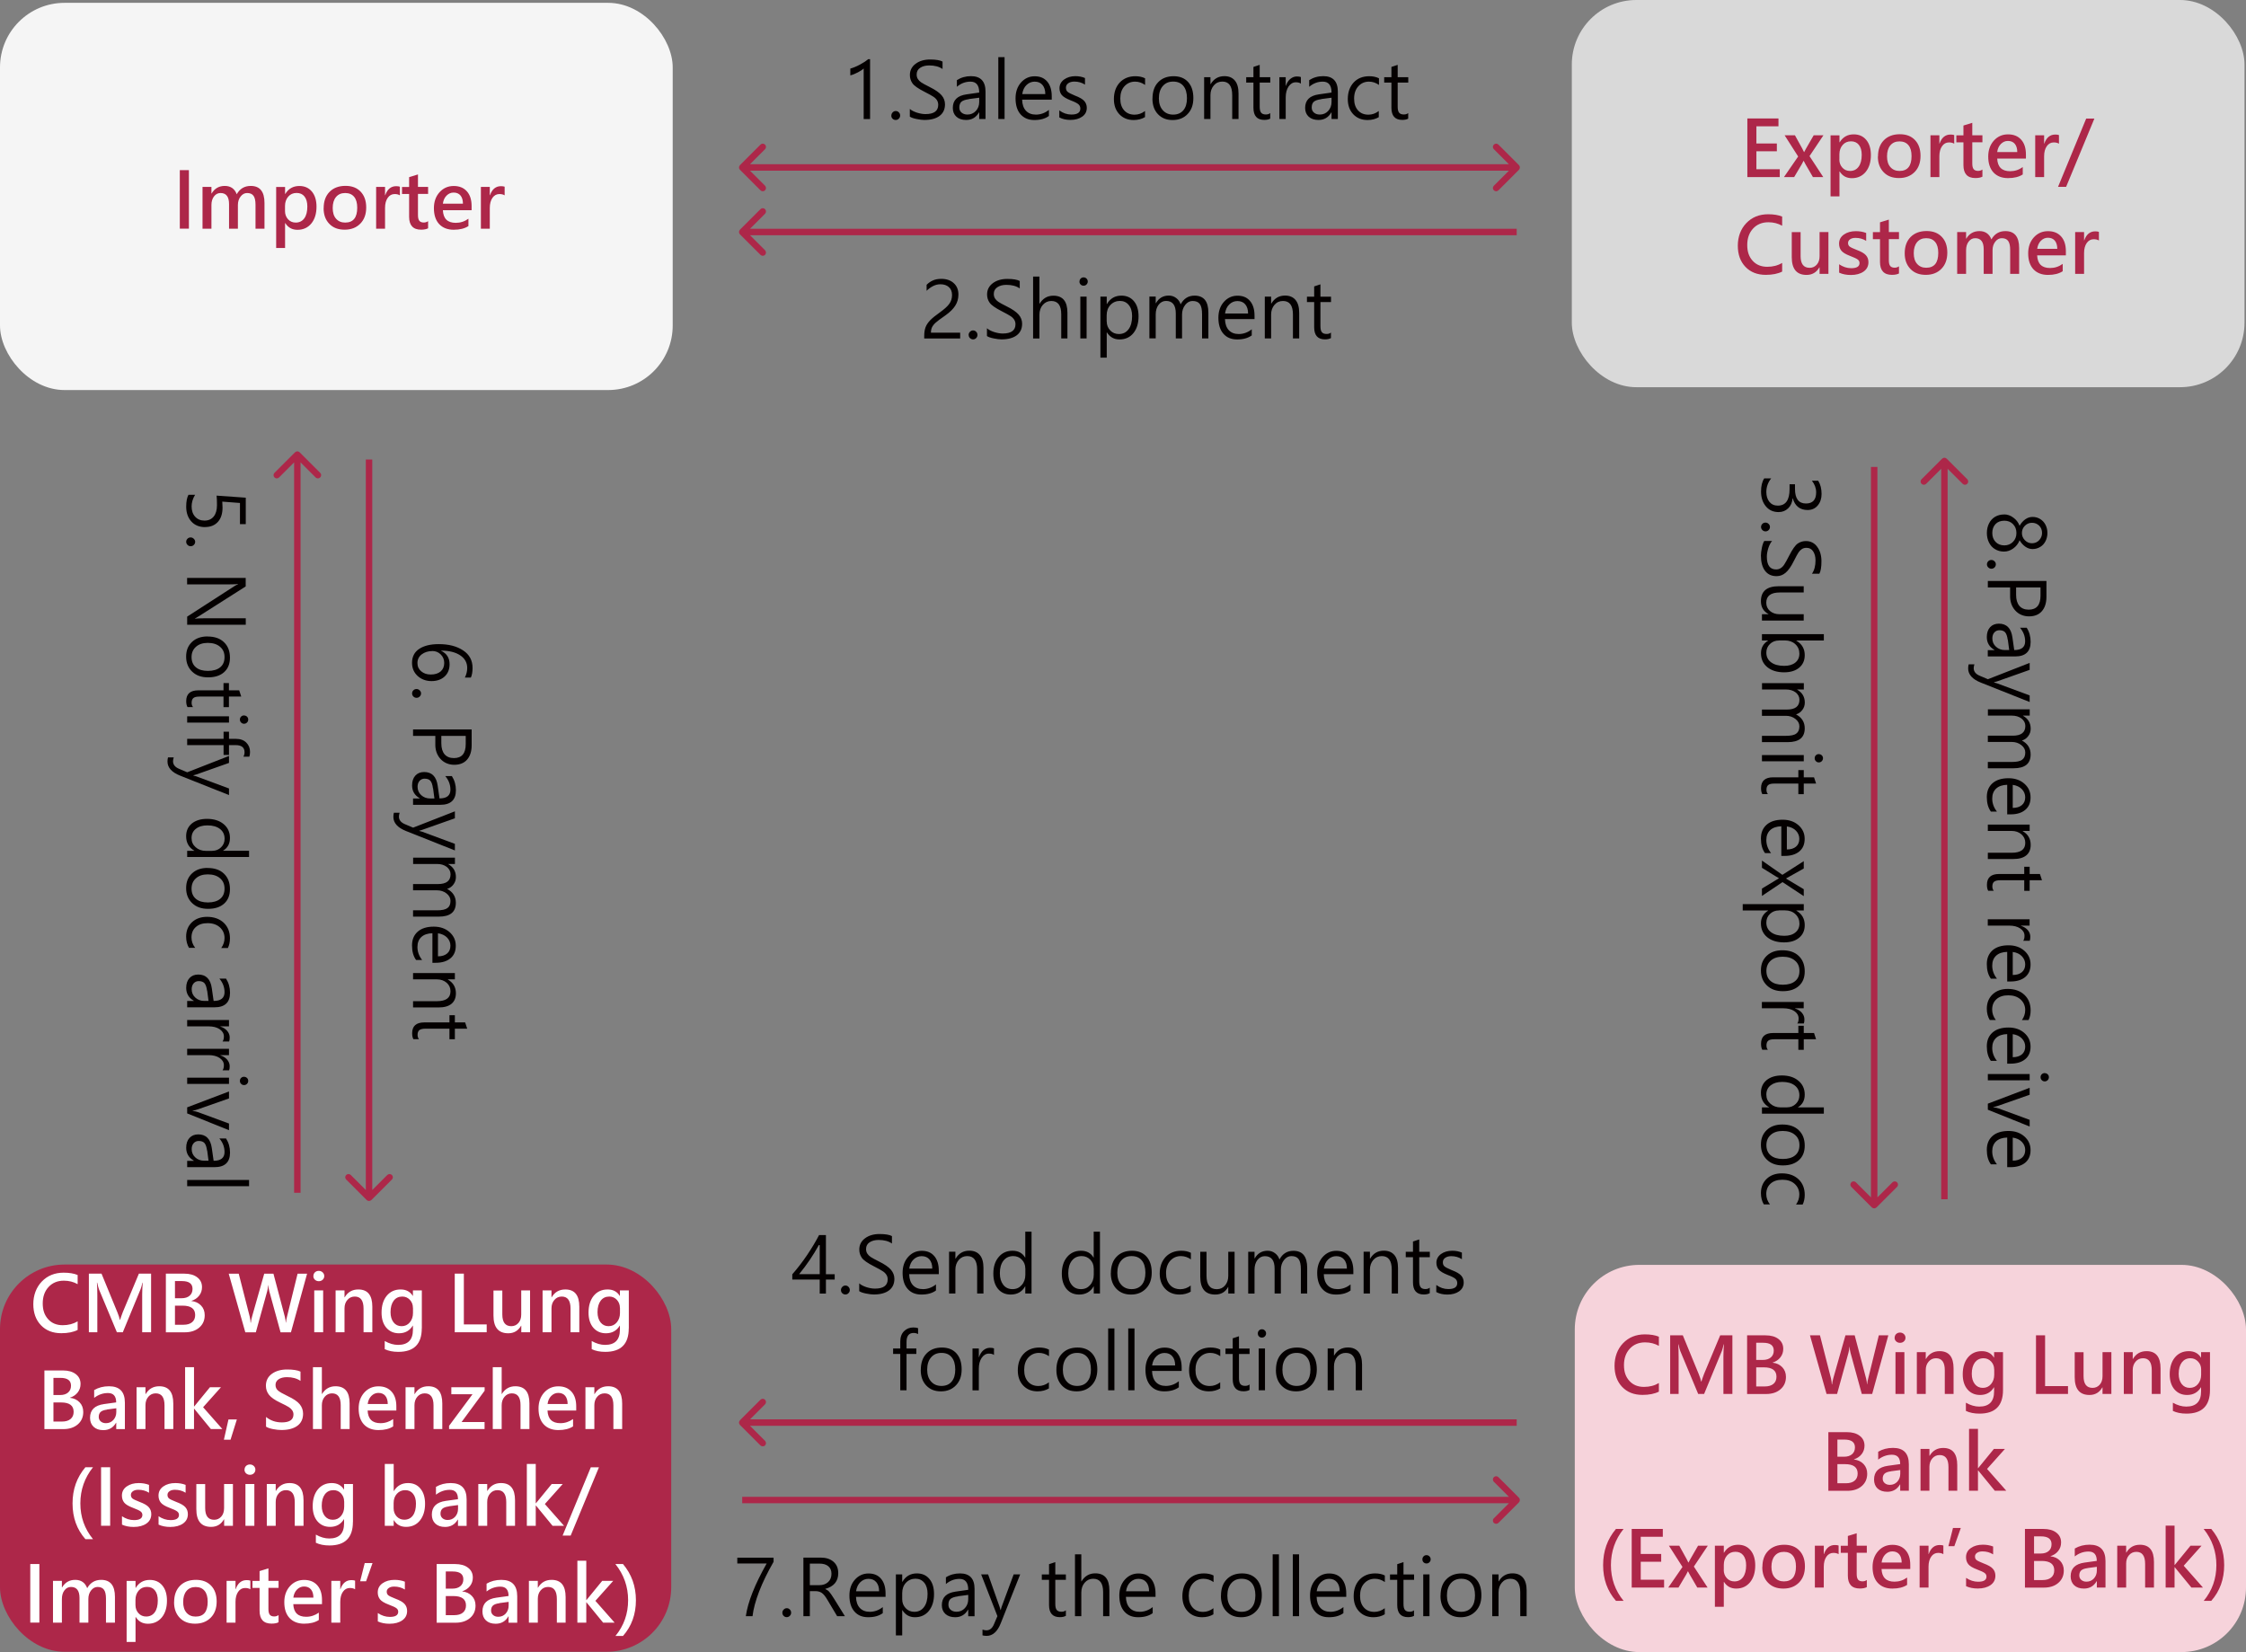 <?xml version="1.0" encoding="UTF-8"?>
<svg id="_圖層_2" data-name="圖層 2" xmlns="http://www.w3.org/2000/svg" viewBox="0 0 348 256">
  <rect x="0" y="0" width="348" height="256" fill="#808080" stroke="none"/>
  <defs>
    <style>
      .cls-1 {
        fill: #d9d9d9;
      }

      .cls-1, .cls-2, .cls-3, .cls-4, .cls-5, .cls-6 {
        stroke-width: 0px;
      }

      .cls-2 {
        fill: #ad2749;
      }

      .cls-3 {
        fill: #fff;
      }

      .cls-4 {
        fill: #f6d3db;
      }

      .cls-5 {
        fill: #f5f5f5;
      }

      .cls-6 {
        fill: #040000;
      }
    </style>
  </defs>
  <g id="_圖層_1-2" data-name="圖層 1">
    <rect class="cls-5" y=".44" width="104.23" height="60" rx="10" ry="10"/>
    <path class="cls-2" d="M29.27,27.51h0v6.77h0v1.15h-1.41v-1.15h0v-6.77h0v-1.15h1.41v1.15ZM40.97,35.44h-1.38v-3.71c0-.64-.1-1.1-.31-1.39-.21-.29-.54-.43-.99-.43-.39,0-.73.18-1.01.54-.28.36-.42.8-.42,1.32v3.67h-1.37v-3.81c0-1.15-.44-1.72-1.32-1.72-.41,0-.74.17-1.01.52-.27.35-.4.8-.4,1.35v3.66h-1.38v-6.48h1.38v1.02h.03c.46-.78,1.14-1.17,2.04-1.17s1.53.43,1.85,1.29c.48-.86,1.21-1.29,2.17-1.29,1.42,0,2.13.88,2.13,2.63v4ZM44.17,34.57v3.86h-1.38v-9.46h1.38v1.08h.03c.5-.82,1.23-1.23,2.18-1.23.82,0,1.47.29,1.95.87.47.57.71,1.35.71,2.34,0,1.08-.27,1.95-.8,2.6-.54.65-1.25.98-2.15.98-.82,0-1.45-.34-1.88-1.03h-.03ZM44.16,32.71c0,.5.16.93.47,1.27.31.34.71.51,1.18.51.57,0,1.02-.22,1.34-.66.32-.44.47-1.05.47-1.83,0-.67-.15-1.18-.44-1.55-.29-.37-.7-.55-1.23-.55s-.96.19-1.29.57c-.33.38-.5.87-.5,1.45v.77ZM50.15,32.26c0-1.07.3-1.91.91-2.53.61-.62,1.44-.93,2.48-.93.99,0,1.77.3,2.34.9.57.6.86,1.41.86,2.45s-.3,1.88-.91,2.5c-.61.62-1.41.94-2.43.94s-1.79-.3-2.38-.91c-.59-.61-.88-1.41-.88-2.43ZM51.55,32.23c0,.71.17,1.27.52,1.66.35.4.82.6,1.41.6,1.25,0,1.87-.77,1.87-2.3,0-.74-.16-1.31-.48-1.69-.32-.39-.78-.59-1.39-.59s-1.08.21-1.42.62c-.34.41-.51.98-.51,1.7ZM61.96,30.27c-.2-.13-.47-.2-.81-.2-.45,0-.81.2-1.08.59-.27.39-.41.91-.41,1.55v3.23h-1.38v-6.48h1.38v1.29h.03c.32-.93.89-1.4,1.7-1.4.24,0,.43.03.57.08v1.34ZM66.34,35.37c-.25.14-.62.22-1.1.22-1.23,0-1.85-.67-1.85-2v-3.53h-1.1v-1.09h1.1v-1.52l1.37-.42v1.93h1.57v1.09h-1.57v3.29c0,.4.07.69.21.87.14.18.38.27.69.27.25,0,.47-.07.67-.21v1.1ZM73.07,32.57h-4.45c.06,1.31.72,1.96,2,1.96.72,0,1.37-.21,1.96-.64v1.14c-.58.38-1.34.57-2.28.57s-1.71-.29-2.26-.88c-.54-.59-.81-1.41-.81-2.46,0-1,.29-1.82.87-2.47.59-.65,1.32-.97,2.2-.97s1.55.28,2.04.83c.49.55.73,1.31.73,2.28v.65ZM71.73,31.57c0-.55-.13-.98-.38-1.28s-.61-.45-1.07-.45c-.42,0-.78.16-1.09.47-.31.31-.5.73-.57,1.25h3.11ZM78.19,30.27c-.2-.13-.47-.2-.81-.2-.45,0-.81.2-1.08.59-.27.39-.41.91-.41,1.55v3.23h-1.38v-6.48h1.38v1.29h.03c.32-.93.89-1.4,1.7-1.4.24,0,.43.03.57.08v1.34Z"/>
    <rect class="cls-1" x="243.54" width="104.23" height="60" rx="10" ry="10"/>
    <path class="cls-2" d="M275.77,27.44h-5.03v-9.08h4.82v1.21h-3.42v2.67h3.17v1.2h-3.17v2.79h3.62v1.21ZM282.53,20.96l-2.16,3.23,2.13,3.25h-1.6l-1.15-1.98c-.11-.19-.2-.36-.28-.53h-.03c-.04.1-.13.28-.27.52l-1.18,1.99h-1.58l2.2-3.19-2.1-3.29h1.6l1.14,2.07c.07.13.16.31.27.54h.02c.12-.24.21-.41.27-.51l1.21-2.1h1.51ZM285.01,26.57v3.86h-1.38v-9.46h1.38v1.08h.03c.5-.82,1.23-1.23,2.18-1.23.82,0,1.47.29,1.95.87.47.57.71,1.35.71,2.34,0,1.08-.27,1.95-.8,2.6-.54.65-1.25.98-2.15.98-.82,0-1.45-.34-1.88-1.03h-.03ZM284.99,24.71c0,.5.16.93.47,1.27.31.34.71.51,1.18.51.58,0,1.02-.22,1.34-.66.32-.44.48-1.05.48-1.83,0-.67-.15-1.18-.44-1.55-.29-.37-.7-.55-1.23-.55s-.96.19-1.29.57c-.33.38-.5.87-.5,1.45v.77ZM290.98,24.26c0-1.07.3-1.91.91-2.53.61-.62,1.44-.93,2.48-.93.99,0,1.77.3,2.34.9.57.6.86,1.41.86,2.45s-.3,1.88-.91,2.5c-.61.62-1.41.94-2.43.94s-1.79-.3-2.38-.91c-.59-.61-.89-1.41-.89-2.43ZM292.38,24.23c0,.71.17,1.27.52,1.66.35.4.82.6,1.41.6,1.25,0,1.87-.77,1.87-2.3,0-.74-.16-1.31-.48-1.69-.32-.39-.78-.59-1.39-.59s-1.08.21-1.42.62c-.34.41-.51.98-.51,1.7ZM302.79,22.27c-.2-.13-.47-.2-.81-.2-.45,0-.81.2-1.08.59-.27.39-.41.91-.41,1.55v3.23h-1.38v-6.48h1.38v1.29h.03c.32-.93.89-1.4,1.7-1.4.24,0,.43.03.57.08v1.34ZM307.17,27.37c-.25.14-.62.22-1.1.22-1.23,0-1.85-.67-1.85-2v-3.53h-1.1v-1.09h1.1v-1.52l1.37-.42v1.93h1.57v1.09h-1.57v3.29c0,.4.07.69.21.87.14.18.38.27.69.27.25,0,.47-.07.67-.21v1.1ZM313.9,24.57h-4.45c.06,1.31.73,1.96,2,1.96.72,0,1.37-.21,1.96-.64v1.14c-.58.38-1.34.57-2.28.57s-1.71-.29-2.26-.88c-.54-.59-.81-1.41-.81-2.46,0-1,.29-1.82.87-2.47.59-.65,1.32-.97,2.2-.97s1.55.28,2.04.83c.49.55.73,1.31.73,2.28v.65ZM312.56,23.57c0-.55-.13-.98-.38-1.28s-.61-.45-1.07-.45c-.42,0-.78.16-1.09.47-.31.31-.5.73-.57,1.25h3.11ZM319.02,22.27c-.2-.13-.47-.2-.81-.2-.45,0-.81.2-1.08.59-.27.39-.41.91-.41,1.55v3.23h-1.38v-6.48h1.38v1.29h.03c.32-.93.89-1.4,1.7-1.4.24,0,.43.03.57.08v1.34ZM324.51,18.37l-4.38,10.58h-1.25l4.36-10.58h1.27ZM276.14,42.08c-.67.34-1.52.51-2.54.51-1.31,0-2.37-.41-3.16-1.24-.79-.83-1.18-1.92-1.18-3.28s.44-2.58,1.31-3.49c.88-.92,2.01-1.38,3.39-1.38.87,0,1.6.12,2.17.36v1.42c-.64-.36-1.35-.54-2.13-.54-.99,0-1.78.33-2.38.98-.6.65-.9,1.5-.9,2.55s.28,1.82.84,2.44c.56.62,1.32.93,2.26.93.88,0,1.65-.2,2.31-.6v1.33ZM283.3,42.44h-1.37v-1.01h-.03c-.45.78-1.11,1.17-1.99,1.17-1.53,0-2.29-.92-2.29-2.75v-3.88h1.37v3.71c0,1.21.46,1.82,1.4,1.82.45,0,.82-.17,1.11-.5.29-.33.43-.77.43-1.31v-3.73h1.37v6.48ZM284.94,40.94c.6.41,1.23.62,1.89.62.86,0,1.29-.27,1.29-.8,0-.22-.09-.4-.27-.54-.18-.14-.58-.33-1.21-.57-.66-.25-1.11-.52-1.34-.81-.23-.29-.35-.65-.35-1.08,0-.6.25-1.07.75-1.42.5-.35,1.12-.52,1.86-.52.57,0,1.1.09,1.59.28v1.22c-.49-.3-1.04-.46-1.65-.46-.35,0-.63.07-.84.22-.21.14-.32.33-.32.57s.08.41.23.54c.16.13.53.31,1.1.53.7.26,1.18.53,1.44.83.26.29.39.65.39,1.08,0,.61-.25,1.1-.75,1.45-.5.35-1.16.53-1.97.53-.7,0-1.3-.12-1.82-.36v-1.29ZM294.24,42.37c-.25.14-.62.22-1.1.22-1.23,0-1.85-.67-1.85-2v-3.53h-1.1v-1.09h1.1v-1.52l1.37-.42v1.93h1.57v1.09h-1.57v3.29c0,.4.07.69.21.87.14.18.38.27.69.27.25,0,.47-.07.67-.21v1.1ZM295.12,39.26c0-1.07.3-1.91.91-2.53.61-.62,1.44-.93,2.49-.93.99,0,1.77.3,2.34.9.58.6.86,1.41.86,2.45s-.3,1.88-.91,2.5c-.6.62-1.41.94-2.42.94s-1.79-.3-2.38-.91c-.59-.61-.89-1.41-.89-2.43ZM296.52,39.23c0,.71.17,1.27.52,1.66.35.4.82.6,1.41.6,1.25,0,1.87-.77,1.87-2.3,0-.74-.16-1.31-.48-1.69-.32-.39-.78-.59-1.39-.59s-1.08.21-1.42.62c-.34.41-.51.98-.51,1.7ZM312.84,42.44h-1.38v-3.71c0-.64-.1-1.1-.31-1.39-.21-.29-.54-.43-.99-.43-.39,0-.73.18-1.01.54-.28.36-.42.8-.42,1.32v3.67h-1.37v-3.81c0-1.15-.44-1.72-1.32-1.72-.41,0-.74.17-1.01.52-.27.35-.4.8-.4,1.35v3.66h-1.38v-6.48h1.38v1.02h.03c.46-.78,1.15-1.17,2.04-1.17s1.53.43,1.85,1.29c.48-.86,1.21-1.29,2.17-1.29,1.42,0,2.13.88,2.13,2.63v4ZM320.09,39.57h-4.45c.06,1.31.72,1.96,2,1.96.72,0,1.37-.21,1.96-.64v1.14c-.58.38-1.34.57-2.28.57s-1.71-.29-2.26-.88c-.54-.59-.81-1.41-.81-2.46,0-1,.29-1.82.87-2.47.59-.65,1.32-.97,2.2-.97s1.55.28,2.04.83c.49.55.73,1.31.73,2.28v.65ZM318.76,38.57c0-.55-.13-.98-.38-1.28-.25-.3-.61-.45-1.07-.45-.42,0-.78.16-1.09.47-.31.31-.5.73-.57,1.25h3.11ZM325.21,37.27c-.2-.13-.47-.2-.81-.2-.44,0-.81.2-1.08.59-.27.39-.41.91-.41,1.55v3.23h-1.38v-6.48h1.38v1.29h.03c.32-.93.89-1.4,1.7-1.4.24,0,.43.03.57.08v1.34Z"/>
    <path class="cls-6" d="M133.82,18.44v-7.83c-.17.18-.47.38-.89.6-.41.22-.81.38-1.18.47v-1.05c.46-.13.97-.34,1.51-.63.54-.29.96-.57,1.27-.83h.28v9.28h-.98ZM138.11,17.9c0-.19.07-.35.2-.49.14-.14.3-.21.48-.21s.35.07.48.21c.13.13.2.29.2.49s-.07.35-.21.49c-.13.13-.29.2-.48.2s-.34-.06-.48-.19c-.14-.13-.2-.3-.2-.49ZM140.96,16.87c.25.23.62.42,1.1.58.48.15.92.23,1.33.23,1.32,0,1.98-.48,1.98-1.44,0-.27-.07-.51-.2-.72-.14-.21-.32-.39-.56-.54-.23-.16-.69-.41-1.37-.76-.99-.5-1.61-.94-1.87-1.32-.26-.38-.39-.8-.39-1.27,0-.73.3-1.31.89-1.75.59-.44,1.34-.66,2.24-.66s1.55.11,1.93.32v1.15c-.53-.37-1.22-.55-2.06-.55-.57,0-1.04.12-1.41.37-.36.24-.54.58-.54,1.03,0,.27.06.51.19.71.13.2.3.37.52.52.22.15.64.38,1.28.7.89.44,1.51.87,1.87,1.29.36.42.53.89.53,1.41,0,.77-.28,1.37-.84,1.79-.56.42-1.35.63-2.36.63-.31,0-.71-.05-1.21-.15-.49-.1-.84-.22-1.04-.37v-1.2ZM148.26,12.42c.64-.41,1.37-.62,2.18-.62,1.5,0,2.26.8,2.26,2.4v4.24h-.98v-1.02h-.03c-.45.78-1.11,1.17-1.99,1.17-.64,0-1.15-.17-1.52-.51-.37-.34-.55-.8-.55-1.36,0-1.2.71-1.9,2.13-2.1l1.96-.28c0-1.12-.45-1.69-1.35-1.69-.79,0-1.49.27-2.11.8v-1.03ZM150.12,15.37c-.55.07-.94.21-1.16.4-.21.19-.32.49-.32.89,0,.32.11.59.35.79.24.2.54.3.91.3.52,0,.95-.19,1.3-.56.34-.37.52-.83.52-1.39v-.66l-1.59.21ZM154.68,18.44v-9.59h.97v9.59h-.97ZM162.96,15.44h-4.59c.02.75.22,1.32.59,1.72.38.4.89.6,1.54.6.73,0,1.4-.24,2.02-.73v.94c-.57.42-1.32.63-2.25.63s-1.61-.3-2.14-.88c-.52-.59-.78-1.42-.78-2.49,0-.98.28-1.8.84-2.44.57-.64,1.27-.97,2.12-.97s1.48.27,1.95.82c.46.55.7,1.31.7,2.29v.53ZM161.96,14.58c0-.61-.15-1.08-.44-1.42-.29-.34-.69-.51-1.21-.51-.47,0-.89.17-1.25.51-.36.34-.58.81-.67,1.42h3.57ZM164.15,17.12c.57.42,1.19.63,1.86.63.92,0,1.38-.31,1.38-.93,0-.27-.1-.5-.3-.67-.2-.17-.59-.37-1.18-.59-.7-.28-1.17-.56-1.4-.84-.23-.28-.35-.63-.35-1.05,0-.55.24-1,.71-1.35.48-.34,1.06-.52,1.75-.52.55,0,1.05.1,1.49.29v1.02c-.48-.31-1.03-.47-1.65-.47-.38,0-.7.09-.94.26-.24.17-.36.4-.36.68s.08.5.25.64c.17.15.54.34,1.12.58.74.28,1.23.57,1.48.86.25.29.38.64.38,1.05,0,.58-.24,1.04-.72,1.37-.47.33-1.08.5-1.82.5-.67,0-1.24-.13-1.72-.39v-1.08ZM177.42,18.14c-.5.3-1.09.46-1.76.46-.92,0-1.66-.3-2.23-.9-.56-.6-.84-1.38-.84-2.34,0-1.07.31-1.93.91-2.58.61-.64,1.42-.97,2.43-.97.56,0,1.06.11,1.49.32v1.03c-.48-.34-1-.51-1.55-.51-.66,0-1.21.24-1.65.72-.43.48-.64,1.11-.64,1.9s.2,1.38.6,1.83c.4.45.94.67,1.62.67.57,0,1.11-.19,1.61-.57v.94ZM178.57,15.28c0-1.08.29-1.93.88-2.54.59-.62,1.39-.93,2.4-.93.95,0,1.7.3,2.24.9.54.6.81,1.42.81,2.48s-.29,1.85-.88,2.47c-.58.62-1.36.94-2.33.94s-1.69-.3-2.27-.9c-.57-.6-.86-1.4-.86-2.41ZM179.56,15.24c0,.77.2,1.38.6,1.83.4.46.94.69,1.61.69s1.2-.22,1.58-.67c.38-.45.56-1.07.56-1.88s-.19-1.46-.56-1.9c-.37-.45-.9-.67-1.58-.67s-1.21.23-1.61.7c-.4.46-.6,1.1-.6,1.9ZM191.9,18.44h-.98v-3.7c0-1.4-.51-2.1-1.53-2.1-.54,0-.98.2-1.32.6-.34.4-.52.9-.52,1.5v3.7h-.98v-6.48h.98v1.08h.03c.48-.82,1.19-1.24,2.13-1.24.71,0,1.25.23,1.63.69.38.46.56,1.12.56,1.99v3.96ZM196.82,18.38c-.24.14-.55.2-.94.2-1.11,0-1.67-.63-1.67-1.88v-3.9h-1.12v-.84h1.12v-1.59l.97-.32v1.91h1.64v.84h-1.64v3.72c0,.44.07.76.22.94.15.19.4.28.74.28.27,0,.5-.07.67-.22v.84ZM201.56,12.96c-.18-.14-.44-.21-.78-.21-.46,0-.83.22-1.13.66-.29.43-.44,1-.44,1.71v3.32h-.98v-6.48h.98v1.34h.03c.15-.46.38-.82.68-1.07.31-.25.64-.38,1.01-.38.28,0,.49.03.63.09v1.03ZM202.85,12.42c.64-.41,1.36-.62,2.18-.62,1.5,0,2.26.8,2.26,2.4v4.24h-.98v-1.02h-.03c-.45.78-1.11,1.17-1.99,1.17-.64,0-1.15-.17-1.52-.51-.37-.34-.55-.8-.55-1.36,0-1.2.71-1.9,2.13-2.1l1.96-.28c0-1.12-.45-1.69-1.35-1.69-.79,0-1.49.27-2.11.8v-1.03ZM204.72,15.37c-.56.07-.94.21-1.16.4-.21.19-.32.49-.32.89,0,.32.11.59.35.79.23.2.54.3.91.3.52,0,.95-.19,1.29-.56.34-.37.52-.83.52-1.39v-.66l-1.59.21ZM213.66,18.14c-.5.3-1.09.46-1.76.46-.92,0-1.66-.3-2.23-.9-.56-.6-.84-1.38-.84-2.34,0-1.07.31-1.93.91-2.58s1.42-.97,2.43-.97c.56,0,1.06.11,1.49.32v1.03c-.49-.34-1-.51-1.55-.51-.66,0-1.21.24-1.65.72-.43.48-.65,1.11-.65,1.9s.2,1.38.6,1.83c.4.45.94.67,1.62.67.57,0,1.11-.19,1.6-.57v.94ZM218.2,18.38c-.24.14-.55.2-.94.2-1.11,0-1.67-.63-1.67-1.88v-3.9h-1.12v-.84h1.12v-1.59l.97-.32v1.91h1.64v.84h-1.64v3.72c0,.44.07.76.22.94.15.19.4.28.74.28.27,0,.5-.07.67-.22v.84Z"/>
    <path class="cls-6" d="M147.51,45.71c0-.52-.16-.93-.49-1.22-.32-.29-.76-.44-1.31-.44-.39,0-.77.09-1.14.28-.37.19-.7.43-1,.73v-.93c.29-.29.62-.52.99-.68.36-.16.79-.24,1.28-.24.81,0,1.45.22,1.93.66.48.43.73,1.02.73,1.76,0,.64-.16,1.21-.48,1.72-.31.5-.82,1.01-1.52,1.51-.77.53-1.29.92-1.55,1.16-.26.24-.44.48-.55.71-.1.23-.16.5-.16.82h4.53v.9h-5.57v-.39c0-.54.07-.99.21-1.36.14-.37.38-.72.71-1.07.34-.35.84-.75,1.5-1.22.71-.51,1.2-.95,1.47-1.34.28-.39.42-.83.42-1.34ZM150.08,51.9c0-.19.07-.35.21-.49.14-.14.29-.21.48-.21s.35.07.48.21c.13.13.2.29.2.49s-.07.35-.2.49c-.13.13-.29.2-.47.2s-.34-.06-.48-.19c-.14-.13-.21-.3-.21-.49ZM152.93,50.87c.25.23.62.42,1.1.58.48.15.92.23,1.33.23,1.32,0,1.98-.48,1.98-1.44,0-.27-.07-.51-.21-.72-.14-.21-.32-.39-.56-.54-.23-.16-.69-.41-1.37-.76-.98-.5-1.61-.94-1.87-1.32-.26-.38-.39-.8-.39-1.27,0-.73.3-1.31.89-1.75.59-.44,1.34-.66,2.24-.66s1.55.11,1.93.32v1.15c-.53-.37-1.22-.55-2.06-.55-.57,0-1.04.12-1.41.37-.36.24-.55.58-.55,1.03,0,.27.06.51.19.71.13.2.3.37.52.52.22.15.64.38,1.28.7.89.44,1.51.87,1.87,1.29.36.42.53.89.53,1.41,0,.77-.28,1.37-.84,1.79-.56.42-1.35.63-2.36.63-.31,0-.71-.05-1.21-.15-.49-.1-.84-.22-1.04-.37v-1.2ZM165.4,52.44h-.97v-3.74c0-1.38-.51-2.06-1.54-2.06-.52,0-.95.2-1.31.6-.35.4-.53.91-.53,1.54v3.67h-.98v-9.59h.98v4.2h.03c.5-.82,1.21-1.24,2.13-1.24,1.46,0,2.18.88,2.18,2.64v3.99ZM167.26,43.63c0-.18.06-.34.18-.46.12-.13.28-.19.45-.19s.34.06.46.19c.13.13.19.28.19.46s-.07.32-.19.45c-.12.13-.28.19-.46.19s-.34-.06-.46-.19c-.12-.12-.18-.28-.18-.46ZM167.39,52.44v-6.48h.97v6.48h-.97ZM171.48,51.49v3.93h-.98v-9.46h.98v1.15h.03c.51-.87,1.26-1.3,2.24-1.3.82,0,1.47.29,1.95.87.48.57.71,1.35.71,2.34,0,1.08-.27,1.95-.8,2.6-.53.65-1.25.98-2.16.98-.84,0-1.49-.37-1.95-1.1h-.03ZM171.48,49.82c0,.54.18,1,.54,1.38.36.38.81.56,1.34.56.64,0,1.14-.25,1.5-.74.37-.49.55-1.17.55-2.04,0-.73-.17-1.3-.52-1.72-.34-.42-.8-.63-1.37-.63s-1.08.21-1.47.63c-.39.42-.58.95-.58,1.61v.94ZM187.23,52.44h-.98v-3.72c0-.75-.11-1.29-.35-1.61-.23-.32-.6-.47-1.13-.47-.44,0-.82.21-1.14.62-.32.41-.48.91-.48,1.48v3.7h-.97v-3.86c0-1.3-.5-1.95-1.51-1.95-.46,0-.84.2-1.15.59-.3.39-.45.9-.45,1.51v3.7h-.98v-6.48h.98v1.03h.03c.45-.79,1.12-1.18,2-1.18.42,0,.8.12,1.14.38.34.25.57.57.69.98.48-.9,1.2-1.35,2.16-1.35,1.43,0,2.14.88,2.14,2.64v3.99ZM194.39,49.44h-4.59c.02.75.22,1.32.59,1.72s.89.6,1.54.6c.73,0,1.4-.24,2.02-.73v.94c-.57.42-1.32.63-2.25.63s-1.62-.29-2.14-.88c-.52-.59-.78-1.42-.78-2.49,0-.98.28-1.8.84-2.44.57-.64,1.27-.97,2.12-.97s1.48.27,1.94.82c.47.55.7,1.31.7,2.29v.53ZM193.38,48.58c0-.61-.15-1.08-.44-1.42-.29-.34-.69-.51-1.21-.51-.47,0-.89.17-1.25.51-.36.34-.58.81-.67,1.42h3.57ZM201.31,52.44h-.98v-3.7c0-1.4-.51-2.1-1.54-2.1-.54,0-.98.2-1.32.6-.34.4-.52.9-.52,1.5v3.7h-.98v-6.48h.98v1.08h.03c.49-.82,1.19-1.24,2.13-1.24.71,0,1.25.23,1.63.69.38.46.56,1.12.56,1.99v3.96ZM206.23,52.38c-.24.14-.55.21-.94.21-1.11,0-1.67-.63-1.67-1.88v-3.9h-1.12v-.84h1.12v-1.59l.97-.32v1.91h1.64v.84h-1.64v3.72c0,.44.07.76.22.94.15.19.4.28.74.28.27,0,.49-.07.67-.22v.84Z"/>
    <path class="cls-2" d="M114.65,25.6c-.2.2-.2.51,0,.71l3.18,3.18c.2.2.51.2.71,0,.19-.2.19-.51,0-.71l-2.83-2.83,2.83-2.83c.19-.2.19-.51,0-.71-.2-.2-.51-.2-.71,0l-3.18,3.18ZM235.35,26.3c.19-.2.19-.51,0-.71l-3.18-3.18c-.2-.2-.51-.2-.71,0-.2.2-.2.51,0,.71l2.83,2.83-2.83,2.83c-.2.2-.2.51,0,.71.2.2.51.2.71,0l3.18-3.18ZM115,26.45h120v-1h-120v1Z"/>
    <path class="cls-2" d="M114.65,35.6c-.2.2-.2.51,0,.71l3.18,3.18c.2.2.51.2.71,0,.19-.2.19-.51,0-.71l-2.83-2.83,2.83-2.83c.19-.2.19-.51,0-.71-.2-.2-.51-.2-.71,0l-3.18,3.18ZM115,36.45h120v-1h-120v1Z"/>
    <rect class="cls-4" x="244" y="196" width="104" height="60" rx="10" ry="10"/>
    <path class="cls-2" d="M257.04,215.64c-.67.34-1.52.51-2.54.51-1.31,0-2.37-.41-3.16-1.24-.79-.83-1.18-1.92-1.18-3.27s.44-2.58,1.31-3.49c.88-.92,2.01-1.38,3.39-1.38.87,0,1.6.12,2.17.36v1.42c-.64-.36-1.35-.54-2.13-.54-.99,0-1.78.33-2.38.98-.6.65-.9,1.5-.9,2.55s.28,1.82.84,2.44c.56.62,1.31.93,2.26.93.88,0,1.64-.2,2.31-.6v1.33ZM267.03,216v-5.86c0-.51.03-1.12.08-1.82h-.04c-.12.5-.21.83-.27.99l-2.76,6.69h-.92l-2.77-6.64c-.07-.17-.16-.51-.28-1.04h-.04c.04.55.06,1.21.06,1.98v5.7h-1.31v-9.08h1.96l2.46,5.99c.19.47.32.86.38,1.17h.04c.07-.25.21-.64.41-1.18l2.5-5.98h1.89v9.08h-1.4ZM270.7,216v-9.08h2.84c.86,0,1.53.19,2.02.57.5.38.74.89.74,1.53,0,.5-.15.94-.45,1.32-.3.38-.7.64-1.19.8v.02c.62.07,1.11.3,1.49.7.38.4.57.9.57,1.5,0,.79-.28,1.43-.85,1.92-.56.49-1.31.73-2.23.73h-2.94ZM272.11,208.08v2.65h1.02c.53,0,.95-.13,1.25-.39.3-.26.45-.61.45-1.06,0-.81-.55-1.21-1.65-1.21h-1.06ZM272.11,211.89v2.95h1.33c.57,0,1.02-.13,1.34-.4.32-.26.47-.64.47-1.11,0-.96-.65-1.45-1.95-1.45h-1.18ZM292.58,206.92l-2.5,9.08h-1.61l-1.74-6.35c-.08-.3-.13-.62-.15-.96h-.02c-.03.36-.09.67-.16.95l-1.76,6.36h-1.63l-2.57-9.08h1.55l1.7,6.64c.07.29.12.61.14.96h.04c.02-.26.08-.58.19-.97l1.88-6.63h1.43l1.77,6.69c.06.24.11.54.15.9h.02c.01-.29.07-.6.16-.93l1.64-6.66h1.47ZM293.56,207.29c0-.23.08-.42.23-.57.16-.15.36-.23.6-.23s.44.08.6.23c.16.15.25.34.25.57s-.08.42-.25.57c-.16.15-.36.22-.6.22s-.44-.08-.6-.23c-.16-.15-.24-.34-.24-.57ZM293.69,216v-6.48h1.38v6.48h-1.38ZM302.7,216h-1.37v-3.66c0-1.25-.45-1.87-1.36-1.87-.46,0-.84.17-1.14.52-.3.34-.45.78-.45,1.31v3.7h-1.38v-6.48h1.38v1.06h.03c.48-.81,1.18-1.21,2.11-1.21,1.45,0,2.17.89,2.17,2.67v3.96ZM310.35,215.4c0,2.43-1.21,3.65-3.65,3.65-.82,0-1.52-.14-2.1-.42v-1.27c.71.4,1.4.6,2.07.6,1.53,0,2.3-.78,2.3-2.35v-.64h-.02c-.48.79-1.19,1.19-2.15,1.19-.81,0-1.47-.29-1.96-.87-.49-.58-.73-1.36-.73-2.33,0-1.09.27-1.96.8-2.61.54-.65,1.26-.98,2.15-.98.85,0,1.48.33,1.89,1h.02v-.85h1.38v5.88ZM308.98,212.2c0-.48-.16-.89-.47-1.22-.32-.34-.71-.51-1.17-.51-.57,0-1.01.22-1.34.64-.32.43-.49,1.02-.49,1.78,0,.66.16,1.18.47,1.58.31.39.72.59,1.24.59s.94-.19,1.27-.58c.33-.39.5-.88.5-1.46v-.8ZM320.41,216h-4.95v-9.08h1.41v7.87h3.55v1.21ZM327.14,216h-1.37v-1.01h-.03c-.45.78-1.11,1.17-1.99,1.17-1.53,0-2.29-.92-2.29-2.75v-3.88h1.37v3.71c0,1.21.46,1.82,1.4,1.82.45,0,.82-.17,1.11-.5.29-.33.43-.77.43-1.31v-3.73h1.37v6.48ZM334.77,216h-1.37v-3.66c0-1.25-.45-1.87-1.36-1.87-.46,0-.84.17-1.14.52-.3.34-.45.78-.45,1.31v3.7h-1.38v-6.48h1.38v1.06h.03c.48-.81,1.18-1.21,2.11-1.21,1.45,0,2.17.89,2.17,2.67v3.96ZM342.42,215.4c0,2.43-1.22,3.65-3.65,3.65-.82,0-1.52-.14-2.1-.42v-1.27c.71.4,1.4.6,2.07.6,1.53,0,2.3-.78,2.3-2.35v-.64h-.02c-.48.79-1.19,1.19-2.15,1.19-.81,0-1.46-.29-1.96-.87-.49-.58-.73-1.36-.73-2.33,0-1.09.27-1.96.8-2.61.54-.65,1.26-.98,2.15-.98.85,0,1.48.33,1.89,1h.02v-.85h1.38v5.88ZM341.05,212.2c0-.48-.16-.89-.48-1.22-.32-.34-.71-.51-1.17-.51-.57,0-1.01.22-1.34.64-.32.43-.49,1.02-.49,1.78,0,.66.16,1.18.47,1.58.31.39.72.59,1.24.59s.94-.19,1.27-.58c.33-.39.5-.88.5-1.46v-.8ZM283.29,231v-9.08h2.84c.86,0,1.53.19,2.02.57.5.38.74.89.74,1.53,0,.5-.15.94-.45,1.32-.3.38-.7.64-1.19.8v.02c.62.07,1.11.3,1.49.7.38.4.57.9.57,1.5,0,.79-.28,1.43-.85,1.92-.56.49-1.31.73-2.23.73h-2.94ZM284.69,223.08v2.65h1.02c.53,0,.95-.13,1.25-.39.3-.26.45-.61.45-1.06,0-.81-.55-1.21-1.65-1.21h-1.06ZM284.69,226.89v2.95h1.33c.57,0,1.02-.13,1.34-.4.32-.26.47-.64.47-1.11,0-.96-.65-1.45-1.95-1.45h-1.18ZM291.02,224.95c.66-.39,1.42-.59,2.29-.59,1.64,0,2.45.85,2.45,2.54v4.1h-1.34v-.98h-.03c-.44.76-1.1,1.14-1.97,1.14-.64,0-1.14-.17-1.51-.51-.36-.34-.54-.81-.54-1.39,0-1.22.72-1.93,2.17-2.13l1.88-.26c0-.96-.42-1.45-1.27-1.45-.78,0-1.49.25-2.14.76v-1.21ZM293,227.99c-.47.06-.8.18-1,.36-.19.18-.29.43-.29.77,0,.29.1.52.31.7.21.18.47.27.8.27.46,0,.84-.16,1.15-.49.3-.33.46-.74.46-1.24v-.57l-1.43.19ZM303.27,231h-1.37v-3.66c0-1.25-.45-1.87-1.36-1.87-.46,0-.84.17-1.14.52-.3.34-.45.78-.45,1.31v3.7h-1.38v-6.48h1.38v1.06h.03c.48-.81,1.18-1.21,2.11-1.21,1.45,0,2.17.89,2.17,2.67v3.96ZM310.87,231h-1.79l-2.58-3.15h-.03v3.15h-1.38v-9.59h1.38v6.09h.03l2.44-2.98h1.71l-2.77,3.1,2.98,3.38ZM250.38,248.06c-1.32-1.5-1.99-3.34-1.99-5.53s.66-4.03,1.99-5.61h1.18c-1.31,1.63-1.96,3.5-1.96,5.6s.65,3.94,1.96,5.54h-1.18ZM257.85,246h-5.03v-9.08h4.82v1.21h-3.42v2.67h3.17v1.2h-3.17v2.79h3.62v1.21ZM264.61,239.52l-2.16,3.23,2.13,3.25h-1.6l-1.15-1.98c-.11-.19-.2-.36-.28-.53h-.03c-.04.1-.13.28-.27.52l-1.18,1.99h-1.58l2.2-3.19-2.1-3.29h1.6l1.14,2.07c.07.13.16.31.27.54h.02c.12-.24.21-.41.27-.51l1.21-2.1h1.51ZM267.09,245.13v3.85h-1.38v-9.46h1.38v1.08h.03c.5-.82,1.23-1.23,2.18-1.23.82,0,1.47.29,1.95.87.47.58.71,1.35.71,2.34,0,1.08-.27,1.95-.8,2.6-.54.65-1.25.98-2.15.98-.82,0-1.45-.34-1.88-1.02h-.03ZM267.08,243.27c0,.5.16.93.47,1.27.31.34.71.51,1.18.51.58,0,1.02-.22,1.34-.66.32-.44.48-1.05.48-1.83,0-.67-.15-1.18-.44-1.55-.29-.37-.7-.55-1.23-.55s-.96.19-1.29.57c-.33.38-.5.87-.5,1.45v.77ZM273.07,242.82c0-1.07.3-1.91.91-2.52.61-.62,1.44-.93,2.48-.93.99,0,1.77.3,2.34.9.57.6.86,1.41.86,2.45s-.3,1.88-.91,2.5c-.61.62-1.41.94-2.43.94s-1.79-.3-2.38-.91c-.59-.6-.89-1.41-.89-2.43ZM274.47,242.79c0,.71.17,1.27.52,1.66.35.4.82.6,1.41.6,1.25,0,1.87-.77,1.87-2.3,0-.74-.16-1.31-.48-1.69-.32-.39-.78-.59-1.39-.59s-1.08.21-1.42.62c-.34.41-.51.98-.51,1.7ZM284.88,240.83c-.2-.13-.47-.2-.81-.2-.45,0-.81.2-1.08.59-.27.39-.41.91-.41,1.55v3.23h-1.38v-6.48h1.38v1.29h.03c.32-.93.89-1.4,1.7-1.4.24,0,.43.03.57.08v1.34ZM289.26,245.93c-.25.14-.62.22-1.1.22-1.23,0-1.85-.67-1.85-2v-3.53h-1.1v-1.09h1.1v-1.52l1.37-.42v1.93h1.57v1.09h-1.57v3.29c0,.4.07.69.21.87.14.18.38.27.69.27.25,0,.47-.07.67-.21v1.1ZM295.98,243.13h-4.45c.06,1.31.73,1.96,2,1.96.72,0,1.37-.21,1.96-.64v1.14c-.58.38-1.34.57-2.28.57s-1.71-.29-2.26-.88c-.54-.58-.81-1.41-.81-2.46,0-1,.29-1.82.87-2.47.59-.65,1.32-.97,2.2-.97s1.55.28,2.04.83c.49.55.73,1.31.73,2.28v.65ZM294.65,242.13c0-.55-.13-.98-.38-1.28-.25-.3-.61-.45-1.07-.45-.42,0-.78.16-1.09.47-.31.31-.5.73-.57,1.25h3.11ZM301.11,240.83c-.2-.13-.47-.2-.81-.2-.45,0-.81.2-1.08.59-.27.39-.41.91-.41,1.55v3.23h-1.38v-6.48h1.38v1.29h.03c.32-.93.89-1.4,1.7-1.4.24,0,.43.03.57.08v1.34ZM303.81,236.77l-1,2.82h-.92l.71-2.82h1.21ZM304.61,244.49c.61.41,1.23.61,1.89.61.86,0,1.29-.26,1.29-.8,0-.22-.09-.4-.27-.54-.18-.15-.58-.33-1.21-.57-.66-.25-1.11-.52-1.34-.81-.23-.29-.35-.65-.35-1.08,0-.6.25-1.07.75-1.42.5-.35,1.12-.52,1.86-.52.57,0,1.1.09,1.59.28v1.22c-.49-.31-1.04-.46-1.65-.46-.35,0-.63.07-.84.22-.21.14-.32.33-.32.57s.08.41.23.54c.16.13.53.31,1.1.53.7.26,1.18.53,1.44.83.26.29.39.65.39,1.08,0,.61-.25,1.1-.75,1.45s-1.16.53-1.97.53c-.7,0-1.3-.12-1.82-.36v-1.29ZM313.75,246v-9.08h2.84c.86,0,1.53.19,2.02.57.5.38.74.89.74,1.53,0,.5-.15.94-.45,1.32-.3.38-.7.64-1.19.8v.02c.62.07,1.11.3,1.49.7.38.4.57.9.57,1.5,0,.79-.28,1.43-.85,1.92-.56.49-1.31.73-2.23.73h-2.94ZM315.16,238.08v2.65h1.02c.54,0,.95-.13,1.25-.39.3-.26.44-.61.44-1.06,0-.81-.55-1.21-1.65-1.21h-1.06ZM315.16,241.89v2.95h1.32c.57,0,1.02-.13,1.34-.4.32-.26.47-.64.47-1.11,0-.96-.65-1.45-1.95-1.45h-1.18ZM321.48,239.95c.66-.39,1.42-.59,2.29-.59,1.64,0,2.46.85,2.46,2.54v4.1h-1.34v-.98h-.03c-.44.76-1.1,1.14-1.97,1.14-.64,0-1.14-.17-1.51-.51-.36-.34-.55-.81-.55-1.39,0-1.22.72-1.93,2.17-2.13l1.88-.26c0-.96-.42-1.45-1.27-1.45-.78,0-1.49.25-2.14.76v-1.21ZM323.46,242.99c-.47.06-.8.18-1,.36-.19.18-.29.43-.29.77,0,.29.1.52.31.7.21.18.47.27.8.27.46,0,.84-.16,1.15-.49.3-.33.46-.74.46-1.24v-.57l-1.43.19ZM333.74,246h-1.37v-3.66c0-1.25-.45-1.87-1.36-1.87-.46,0-.84.17-1.14.52-.3.34-.44.78-.44,1.31v3.7h-1.38v-6.48h1.38v1.06h.03c.48-.81,1.18-1.21,2.11-1.21,1.45,0,2.17.89,2.17,2.67v3.96ZM341.33,246h-1.79l-2.58-3.15h-.03v3.15h-1.38v-9.59h1.38v6.09h.03l2.44-2.98h1.71l-2.76,3.1,2.98,3.38ZM341.45,248.06c1.31-1.59,1.96-3.44,1.96-5.54s-.66-3.96-1.97-5.6h1.18c1.33,1.58,2,3.45,2,5.61s-.67,4.03-2,5.53h-1.17Z"/>
    <rect class="cls-2" y="195.95" width="104" height="60" rx="10" ry="10"/>
    <path class="cls-3" d="M12.04,206.08c-.67.34-1.52.51-2.54.51-1.31,0-2.37-.41-3.16-1.24-.79-.83-1.18-1.92-1.18-3.27s.44-2.58,1.31-3.49c.88-.92,2.01-1.38,3.39-1.38.87,0,1.6.12,2.17.36v1.42c-.64-.36-1.35-.54-2.13-.54-.99,0-1.78.33-2.38.98-.6.65-.9,1.5-.9,2.55s.28,1.82.84,2.44c.56.62,1.31.93,2.26.93.87,0,1.64-.2,2.31-.6v1.33ZM22.03,206.44v-5.86c0-.51.03-1.12.08-1.82h-.04c-.12.5-.21.83-.28.99l-2.76,6.69h-.92l-2.77-6.64c-.07-.17-.16-.52-.28-1.04h-.04c.04.55.06,1.21.06,1.98v5.7h-1.31v-9.08h1.96l2.46,5.99c.19.47.32.86.38,1.17h.04c.07-.25.21-.64.41-1.18l2.5-5.98h1.89v9.08h-1.39ZM25.7,206.44v-9.08h2.84c.86,0,1.53.19,2.02.57.5.38.74.89.74,1.53,0,.5-.15.94-.45,1.32-.3.38-.7.64-1.19.8v.02c.62.07,1.11.3,1.49.7.38.39.57.89.57,1.5,0,.79-.28,1.43-.85,1.92-.56.48-1.31.73-2.23.73h-2.94ZM27.11,198.52v2.65h1.02c.54,0,.95-.13,1.25-.39s.45-.61.45-1.06c0-.81-.55-1.21-1.65-1.21h-1.06ZM27.11,202.33v2.95h1.32c.57,0,1.02-.13,1.34-.4.32-.27.47-.64.47-1.11,0-.97-.65-1.45-1.95-1.45h-1.18ZM47.58,197.37l-2.5,9.08h-1.61l-1.74-6.35c-.08-.3-.13-.62-.15-.96h-.02c-.03.36-.09.67-.16.95l-1.76,6.36h-1.63l-2.57-9.08h1.55l1.7,6.64c.07.29.12.61.14.96h.04c.02-.26.08-.58.19-.97l1.88-6.63h1.43l1.77,6.69c.06.24.11.54.15.9h.02c.02-.29.07-.6.16-.93l1.64-6.66h1.47ZM48.56,197.73c0-.23.08-.42.23-.57.16-.15.36-.23.6-.23s.44.08.6.23c.16.15.25.34.25.57s-.08.42-.25.58c-.16.15-.37.22-.6.22s-.44-.08-.6-.23c-.16-.15-.24-.34-.24-.57ZM48.69,206.44v-6.48h1.38v6.48h-1.38ZM57.7,206.44h-1.37v-3.66c0-1.25-.45-1.87-1.36-1.87-.46,0-.84.17-1.14.52-.3.34-.45.78-.45,1.31v3.7h-1.38v-6.48h1.38v1.06h.03c.48-.81,1.18-1.21,2.11-1.21,1.45,0,2.17.89,2.17,2.67v3.96ZM65.35,205.84c0,2.43-1.21,3.64-3.64,3.64-.82,0-1.52-.14-2.1-.42v-1.26c.71.4,1.4.6,2.07.6,1.53,0,2.3-.78,2.3-2.35v-.64h-.02c-.48.79-1.19,1.19-2.15,1.19-.81,0-1.46-.29-1.96-.87-.49-.58-.73-1.36-.73-2.33,0-1.09.27-1.96.8-2.61.54-.65,1.26-.98,2.15-.98.85,0,1.48.33,1.89,1h.02v-.85h1.38v5.88ZM63.98,202.65c0-.48-.16-.89-.47-1.23-.32-.34-.71-.51-1.17-.51-.57,0-1.01.21-1.34.64-.32.43-.49,1.02-.49,1.78,0,.66.16,1.18.47,1.58.31.39.72.59,1.24.59s.94-.19,1.27-.58c.33-.39.5-.88.5-1.46v-.8ZM75.41,206.44h-4.95v-9.08h1.41v7.87h3.54v1.21ZM82.14,206.44h-1.37v-1.01h-.03c-.45.78-1.11,1.17-1.99,1.17-1.53,0-2.29-.92-2.29-2.75v-3.88h1.37v3.71c0,1.21.46,1.82,1.39,1.82.45,0,.82-.17,1.11-.5.29-.33.43-.77.43-1.31v-3.73h1.37v6.48ZM89.77,206.44h-1.37v-3.66c0-1.25-.45-1.87-1.36-1.87-.46,0-.84.17-1.14.52-.3.34-.45.78-.45,1.31v3.7h-1.38v-6.48h1.38v1.06h.03c.48-.81,1.18-1.21,2.11-1.21,1.45,0,2.17.89,2.17,2.67v3.96ZM97.42,205.84c0,2.43-1.21,3.64-3.64,3.64-.82,0-1.52-.14-2.1-.42v-1.26c.71.4,1.4.6,2.07.6,1.53,0,2.3-.78,2.3-2.35v-.64h-.02c-.48.79-1.19,1.19-2.15,1.19-.81,0-1.46-.29-1.96-.87-.49-.58-.73-1.36-.73-2.33,0-1.09.27-1.96.8-2.61.54-.65,1.26-.98,2.15-.98.85,0,1.48.33,1.89,1h.02v-.85h1.38v5.88ZM96.05,202.65c0-.48-.16-.89-.47-1.23-.32-.34-.71-.51-1.17-.51-.57,0-1.01.21-1.34.64-.32.43-.49,1.02-.49,1.78,0,.66.16,1.18.47,1.58.31.39.72.59,1.24.59s.94-.19,1.27-.58c.33-.39.5-.88.5-1.46v-.8ZM6.88,221.44v-9.08h2.84c.86,0,1.53.19,2.02.57.5.38.74.89.74,1.53,0,.5-.15.94-.45,1.32-.3.38-.7.64-1.19.8v.02c.62.07,1.11.3,1.49.7.38.39.57.89.57,1.5,0,.79-.28,1.43-.85,1.92-.56.48-1.31.73-2.23.73h-2.94ZM8.28,213.52v2.65h1.02c.54,0,.95-.13,1.25-.39.3-.26.45-.61.45-1.06,0-.81-.55-1.21-1.65-1.21h-1.06ZM8.28,217.33v2.95h1.32c.57,0,1.02-.13,1.34-.4.32-.27.47-.64.47-1.11,0-.97-.65-1.45-1.95-1.45h-1.18ZM14.6,215.4c.66-.39,1.42-.59,2.29-.59,1.64,0,2.46.85,2.46,2.54v4.1h-1.34v-.98h-.03c-.44.76-1.1,1.14-1.97,1.14-.64,0-1.14-.17-1.51-.52-.36-.34-.55-.81-.55-1.39,0-1.22.72-1.93,2.17-2.13l1.88-.26c0-.96-.42-1.45-1.27-1.45-.78,0-1.49.25-2.14.75v-1.21ZM16.59,218.43c-.47.06-.8.18-1,.36-.19.18-.29.43-.29.77,0,.28.1.52.31.7.21.18.47.27.8.27.46,0,.84-.16,1.15-.49.3-.33.46-.74.46-1.24v-.58l-1.43.19ZM26.86,221.44h-1.37v-3.66c0-1.25-.45-1.87-1.36-1.87-.46,0-.84.17-1.14.52-.3.34-.45.78-.45,1.31v3.7h-1.38v-6.48h1.38v1.06h.03c.48-.81,1.18-1.21,2.11-1.21,1.45,0,2.17.89,2.17,2.67v3.96ZM34.46,221.44h-1.79l-2.58-3.15h-.03v3.15h-1.38v-9.59h1.38v6.09h.03l2.44-2.98h1.71l-2.77,3.1,2.98,3.38ZM36.7,219.95l-.98,3.14h-1.03l.71-3.14h1.31ZM41.21,219.56c.7.57,1.51.85,2.46.85,1.2,0,1.8-.41,1.8-1.24,0-.24-.07-.45-.2-.64-.13-.19-.31-.36-.54-.5-.22-.14-.67-.38-1.33-.69-.82-.39-1.39-.79-1.71-1.19-.32-.4-.49-.88-.49-1.42,0-.78.31-1.4.93-1.85.62-.45,1.41-.67,2.37-.67.91,0,1.6.11,2.06.33v1.44c-.56-.39-1.26-.58-2.09-.58-.54,0-.97.11-1.29.32-.33.22-.49.51-.49.89,0,.34.12.62.36.84.24.22.75.51,1.52.88.9.42,1.53.85,1.87,1.27.34.42.52.91.52,1.46,0,.82-.3,1.45-.89,1.88-.59.43-1.42.65-2.47.65-.39,0-.82-.05-1.29-.14-.47-.09-.84-.22-1.09-.38v-1.52ZM54.17,221.44h-1.38v-3.71c0-1.21-.45-1.82-1.34-1.82-.45,0-.83.17-1.13.52-.3.35-.45.79-.45,1.33v3.68h-1.38v-9.59h1.38v4.15h.03c.49-.79,1.19-1.19,2.08-1.19,1.46,0,2.19.88,2.19,2.65v3.98ZM61.41,218.57h-4.45c.06,1.31.72,1.96,2,1.96.72,0,1.37-.22,1.96-.64v1.14c-.58.38-1.34.57-2.28.57s-1.71-.29-2.26-.88c-.54-.59-.81-1.41-.81-2.46,0-1,.29-1.82.87-2.47.59-.65,1.32-.97,2.2-.97s1.55.28,2.04.83c.49.55.73,1.31.73,2.28v.65ZM60.08,217.57c0-.55-.13-.98-.38-1.28s-.61-.45-1.07-.45c-.42,0-.78.16-1.09.47-.31.31-.5.73-.57,1.25h3.11ZM68.54,221.44h-1.37v-3.66c0-1.25-.45-1.87-1.36-1.87-.46,0-.84.17-1.14.52-.3.34-.45.78-.45,1.31v3.7h-1.38v-6.48h1.38v1.06h.03c.48-.81,1.18-1.21,2.11-1.21,1.45,0,2.17.89,2.17,2.67v3.96ZM75.08,221.44h-5.5v-.5l3.63-4.89h-3.28v-1.09h5.16v.54l-3.57,4.85h3.56v1.09ZM82.03,221.44h-1.38v-3.71c0-1.21-.45-1.82-1.34-1.82-.45,0-.83.17-1.13.52-.3.35-.45.79-.45,1.33v3.68h-1.38v-9.59h1.38v4.15h.03c.49-.79,1.19-1.19,2.08-1.19,1.46,0,2.19.88,2.19,2.65v3.98ZM89.28,218.57h-4.45c.06,1.31.72,1.96,2,1.96.72,0,1.37-.22,1.96-.64v1.14c-.58.38-1.34.57-2.28.57s-1.71-.29-2.26-.88-.81-1.41-.81-2.46c0-1,.29-1.82.87-2.47.59-.65,1.32-.97,2.2-.97s1.55.28,2.04.83c.49.55.73,1.31.73,2.28v.65ZM87.95,217.57c0-.55-.13-.98-.38-1.28s-.61-.45-1.07-.45c-.42,0-.78.16-1.09.47-.31.31-.5.73-.57,1.25h3.11ZM96.41,221.44h-1.37v-3.66c0-1.25-.45-1.87-1.36-1.87-.46,0-.84.17-1.14.52-.3.34-.45.78-.45,1.31v3.7h-1.38v-6.48h1.38v1.06h.03c.48-.81,1.18-1.21,2.11-1.21,1.45,0,2.17.89,2.17,2.67v3.96ZM13.23,238.5c-1.32-1.5-1.99-3.34-1.99-5.53s.66-4.03,1.99-5.61h1.18c-1.3,1.63-1.96,3.5-1.96,5.6s.65,3.93,1.96,5.54h-1.18ZM17.07,228.51h0v6.77h0v1.15h-1.41v-1.15h0v-6.77h0v-1.15h1.41v1.15ZM18.88,234.94c.61.41,1.23.61,1.89.61.86,0,1.29-.27,1.29-.8,0-.22-.09-.4-.27-.54-.18-.15-.58-.33-1.21-.57-.66-.25-1.11-.52-1.34-.81-.23-.29-.35-.65-.35-1.08,0-.6.25-1.07.75-1.42.5-.35,1.12-.52,1.86-.52.57,0,1.1.09,1.59.28v1.22c-.49-.31-1.04-.46-1.65-.46-.35,0-.63.07-.84.22-.21.15-.32.33-.32.57s.08.41.23.55c.16.13.53.31,1.1.53.7.26,1.18.53,1.44.83.26.29.39.65.39,1.08,0,.61-.25,1.1-.75,1.45-.5.35-1.16.53-1.97.53-.7,0-1.3-.12-1.82-.36v-1.29ZM24.55,234.94c.61.41,1.23.61,1.89.61.86,0,1.29-.27,1.29-.8,0-.22-.09-.4-.27-.54-.18-.15-.58-.33-1.21-.57-.66-.25-1.11-.52-1.34-.81-.23-.29-.35-.65-.35-1.08,0-.6.25-1.07.75-1.42.5-.35,1.12-.52,1.86-.52.57,0,1.1.09,1.59.28v1.22c-.49-.31-1.04-.46-1.65-.46-.35,0-.63.07-.84.22-.21.15-.32.33-.32.57s.08.41.23.55c.16.13.53.31,1.1.53.7.26,1.18.53,1.44.83.26.29.39.65.39,1.08,0,.61-.25,1.1-.75,1.45-.5.35-1.16.53-1.97.53-.7,0-1.3-.12-1.82-.36v-1.29ZM36.1,236.44h-1.37v-1.01h-.03c-.45.78-1.11,1.17-1.99,1.17-1.53,0-2.29-.92-2.29-2.75v-3.88h1.37v3.71c0,1.21.46,1.82,1.39,1.82.45,0,.82-.17,1.11-.5.29-.33.43-.77.43-1.31v-3.73h1.37v6.48ZM37.89,227.73c0-.23.08-.42.23-.57.16-.15.36-.23.6-.23s.44.08.6.23c.16.15.25.34.25.57s-.08.42-.25.58c-.16.15-.37.22-.6.22s-.44-.08-.6-.23c-.16-.15-.24-.34-.24-.57ZM38.03,236.44v-6.48h1.38v6.48h-1.38ZM47.04,236.44h-1.37v-3.66c0-1.25-.45-1.87-1.36-1.87-.46,0-.84.17-1.14.52-.3.34-.45.78-.45,1.31v3.7h-1.38v-6.48h1.38v1.06h.03c.48-.81,1.18-1.21,2.11-1.21,1.45,0,2.17.89,2.17,2.67v3.96ZM54.68,235.84c0,2.43-1.21,3.64-3.64,3.64-.82,0-1.52-.14-2.1-.42v-1.26c.71.4,1.4.6,2.07.6,1.53,0,2.3-.78,2.3-2.35v-.64h-.02c-.48.79-1.19,1.19-2.15,1.19-.81,0-1.46-.29-1.96-.87-.49-.58-.73-1.36-.73-2.33,0-1.09.27-1.96.8-2.61.54-.65,1.26-.98,2.15-.98.85,0,1.48.33,1.89,1h.02v-.85h1.38v5.88ZM53.32,232.65c0-.48-.16-.89-.47-1.23-.32-.34-.71-.51-1.17-.51-.57,0-1.01.21-1.34.64-.32.43-.49,1.02-.49,1.78,0,.66.16,1.18.47,1.58.31.39.72.59,1.24.59s.94-.19,1.27-.58c.33-.39.5-.88.5-1.46v-.8ZM61,235.57v.87h-1.38v-9.59h1.38v4.19h.03c.5-.82,1.23-1.23,2.19-1.23.82,0,1.46.29,1.93.87.47.57.71,1.35.71,2.34,0,1.08-.27,1.94-.8,2.6-.53.65-1.24.98-2.14.98-.84,0-1.47-.34-1.89-1.03h-.03ZM60.99,233.73c0,.49.16.91.47,1.25.32.34.71.51,1.18.51.57,0,1.02-.22,1.34-.66.32-.44.47-1.05.47-1.83,0-.65-.15-1.16-.45-1.53-.3-.38-.7-.56-1.22-.56s-.94.19-1.28.56c-.34.37-.51.85-.51,1.44v.82ZM67.55,230.4c.66-.39,1.42-.59,2.29-.59,1.64,0,2.46.85,2.46,2.54v4.1h-1.34v-.98h-.03c-.44.76-1.1,1.14-1.97,1.14-.64,0-1.14-.17-1.51-.52-.36-.34-.54-.81-.54-1.39,0-1.22.72-1.93,2.17-2.13l1.88-.26c0-.96-.42-1.45-1.27-1.45-.78,0-1.49.25-2.14.75v-1.21ZM69.54,233.43c-.47.06-.8.18-1,.36-.19.18-.29.43-.29.77,0,.28.1.52.31.7.21.18.47.27.8.27.46,0,.84-.16,1.15-.49.3-.33.46-.74.46-1.24v-.58l-1.43.19ZM79.81,236.44h-1.37v-3.66c0-1.25-.45-1.87-1.36-1.87-.46,0-.84.17-1.14.52-.3.34-.45.78-.45,1.31v3.7h-1.38v-6.48h1.38v1.06h.03c.48-.81,1.18-1.21,2.11-1.21,1.45,0,2.17.89,2.17,2.67v3.96ZM87.41,236.44h-1.79l-2.58-3.15h-.03v3.15h-1.38v-9.59h1.38v6.09h.03l2.44-2.98h1.71l-2.77,3.1,2.98,3.38ZM92.8,227.37l-4.38,10.58h-1.25l4.37-10.58h1.27ZM6.1,243.51h0v6.77h0v1.15h-1.41v-1.15h0v-6.77h0v-1.15h1.41v1.15ZM17.8,251.44h-1.38v-3.71c0-.64-.1-1.1-.31-1.39-.21-.29-.54-.43-.99-.43-.39,0-.73.18-1.01.54-.28.36-.42.8-.42,1.32v3.67h-1.37v-3.81c0-1.15-.44-1.72-1.32-1.72-.41,0-.74.17-1.01.52-.27.35-.4.8-.4,1.35v3.66h-1.38v-6.48h1.38v1.02h.03c.46-.78,1.14-1.17,2.04-1.17s1.53.43,1.85,1.29c.48-.86,1.21-1.29,2.17-1.29,1.42,0,2.13.88,2.13,2.63v4ZM21,250.57v3.86h-1.38v-9.46h1.38v1.08h.03c.5-.82,1.23-1.23,2.18-1.23.82,0,1.47.29,1.95.87.47.57.71,1.35.71,2.34,0,1.08-.27,1.95-.8,2.6-.54.65-1.25.98-2.15.98-.82,0-1.45-.34-1.88-1.03h-.03ZM20.99,248.71c0,.5.16.93.47,1.27.31.34.71.51,1.18.51.57,0,1.02-.22,1.34-.66.32-.44.47-1.05.47-1.83,0-.67-.15-1.18-.44-1.55-.29-.37-.7-.55-1.23-.55s-.96.19-1.29.57c-.33.38-.5.87-.5,1.45v.77ZM26.98,248.26c0-1.07.3-1.91.91-2.53.61-.62,1.44-.92,2.48-.92.99,0,1.77.3,2.34.9.57.6.86,1.41.86,2.45s-.3,1.88-.91,2.5c-.61.62-1.41.94-2.43.94s-1.79-.3-2.38-.91c-.59-.61-.88-1.42-.88-2.43ZM28.38,248.23c0,.71.17,1.27.52,1.67.35.4.82.6,1.41.6,1.25,0,1.87-.77,1.87-2.3,0-.74-.16-1.31-.48-1.69-.32-.39-.78-.59-1.39-.59s-1.08.21-1.42.62c-.34.41-.51.98-.51,1.7ZM38.79,246.27c-.2-.13-.47-.2-.81-.2-.45,0-.81.2-1.08.59-.27.39-.41.91-.41,1.55v3.23h-1.38v-6.48h1.38v1.29h.03c.32-.93.89-1.4,1.7-1.4.24,0,.43.03.57.08v1.34ZM43.17,251.37c-.25.15-.62.22-1.1.22-1.23,0-1.85-.67-1.85-2v-3.53h-1.1v-1.09h1.1v-1.52l1.37-.42v1.93h1.57v1.09h-1.57v3.29c0,.4.07.69.21.87.14.18.38.27.69.27.25,0,.47-.07.67-.21v1.1ZM49.89,248.57h-4.45c.06,1.31.72,1.96,2,1.96.72,0,1.37-.22,1.96-.64v1.14c-.58.38-1.34.57-2.28.57s-1.71-.29-2.26-.88-.81-1.41-.81-2.46c0-1,.29-1.82.87-2.47.59-.65,1.32-.97,2.2-.97s1.55.28,2.04.83c.49.55.73,1.31.73,2.28v.65ZM48.56,247.57c0-.55-.13-.98-.38-1.28s-.61-.45-1.07-.45c-.42,0-.78.16-1.09.47-.31.31-.5.73-.57,1.25h3.11ZM55.02,246.27c-.2-.13-.47-.2-.81-.2-.45,0-.81.2-1.08.59-.27.39-.41.91-.41,1.55v3.23h-1.38v-6.48h1.38v1.29h.03c.32-.93.89-1.4,1.7-1.4.24,0,.43.03.57.08v1.34ZM57.72,242.21l-1,2.82h-.92l.71-2.82h1.21ZM58.52,249.94c.61.41,1.23.61,1.89.61.86,0,1.29-.27,1.29-.8,0-.22-.09-.4-.27-.54-.18-.15-.58-.33-1.21-.57-.66-.25-1.11-.52-1.34-.81-.23-.29-.35-.65-.35-1.08,0-.6.25-1.07.75-1.42.5-.35,1.12-.52,1.86-.52.57,0,1.1.09,1.59.28v1.22c-.49-.31-1.04-.46-1.65-.46-.35,0-.63.07-.84.22-.21.15-.32.33-.32.57s.08.41.23.55c.16.13.53.31,1.1.53.7.26,1.18.53,1.44.83.26.29.39.65.39,1.08,0,.61-.25,1.1-.75,1.45-.5.35-1.16.53-1.97.53-.7,0-1.3-.12-1.82-.36v-1.29ZM67.66,251.44v-9.08h2.84c.86,0,1.53.19,2.02.57.5.38.74.89.74,1.53,0,.5-.15.94-.45,1.32-.3.38-.7.64-1.19.8v.02c.62.07,1.11.3,1.49.7.38.39.57.89.57,1.5,0,.79-.28,1.43-.85,1.92-.56.48-1.31.73-2.23.73h-2.94ZM69.07,243.52v2.65h1.02c.54,0,.95-.13,1.25-.39s.45-.61.45-1.06c0-.81-.55-1.21-1.65-1.21h-1.06ZM69.07,247.33v2.95h1.32c.57,0,1.02-.13,1.34-.4.32-.27.47-.64.47-1.11,0-.97-.65-1.45-1.95-1.45h-1.18ZM75.39,245.4c.66-.39,1.42-.59,2.29-.59,1.64,0,2.46.85,2.46,2.54v4.1h-1.34v-.98h-.03c-.44.76-1.1,1.14-1.97,1.14-.64,0-1.14-.17-1.51-.52-.36-.34-.54-.81-.54-1.39,0-1.22.72-1.93,2.17-2.13l1.88-.26c0-.96-.42-1.45-1.27-1.45-.78,0-1.49.25-2.14.75v-1.21ZM77.38,248.43c-.47.06-.8.18-1,.36-.19.18-.29.43-.29.77,0,.28.1.52.31.7.21.18.47.27.8.27.46,0,.84-.16,1.15-.49.3-.33.46-.74.46-1.24v-.58l-1.43.19ZM87.65,251.44h-1.37v-3.66c0-1.25-.45-1.87-1.36-1.87-.46,0-.84.17-1.14.52-.3.34-.45.78-.45,1.31v3.7h-1.38v-6.48h1.38v1.06h.03c.48-.81,1.18-1.21,2.11-1.21,1.45,0,2.17.89,2.17,2.67v3.96ZM95.24,251.44h-1.79l-2.58-3.15h-.03v3.15h-1.38v-9.59h1.38v6.09h.03l2.44-2.98h1.71l-2.77,3.1,2.98,3.38ZM95.36,253.5c1.31-1.59,1.96-3.44,1.96-5.54s-.66-3.96-1.97-5.6h1.18c1.33,1.58,2,3.45,2,5.61s-.67,4.03-2,5.53h-1.17Z"/>
    <path class="cls-6" d="M127.01,197.44v-4.49l-.13-.03c-.84,1.54-1.86,3.05-3.06,4.52h3.19ZM127.97,191.37v6.08h1.36v.83h-1.36v2.17h-.96v-2.17h-4.25v-.82c.8-.91,1.57-1.91,2.3-2.99.73-1.09,1.35-2.12,1.85-3.09h1.07ZM130.3,199.9c0-.19.07-.35.21-.49.14-.14.29-.21.48-.21s.35.07.48.21c.13.13.2.29.2.49s-.07.35-.21.49c-.13.13-.29.2-.47.2s-.34-.06-.48-.19c-.14-.13-.21-.3-.21-.49ZM133.14,198.87c.25.23.62.42,1.09.58.48.15.92.23,1.33.23,1.32,0,1.98-.48,1.98-1.44,0-.27-.07-.51-.21-.72-.14-.21-.32-.39-.56-.54-.23-.16-.69-.41-1.37-.76-.98-.5-1.61-.94-1.87-1.32-.26-.38-.39-.8-.39-1.27,0-.73.3-1.31.89-1.75.59-.44,1.34-.66,2.24-.66s1.55.11,1.93.32v1.15c-.53-.37-1.22-.55-2.06-.55-.57,0-1.04.12-1.41.37-.36.24-.54.58-.54,1.03,0,.27.06.51.19.71.13.2.3.37.52.52.22.15.64.38,1.28.7.89.44,1.51.87,1.87,1.29.35.42.53.89.53,1.41,0,.77-.28,1.37-.84,1.79-.56.42-1.35.63-2.36.63-.31,0-.71-.05-1.21-.15-.49-.1-.84-.22-1.04-.37v-1.2ZM145.46,197.44h-4.59c.02.75.22,1.32.59,1.72.38.4.89.6,1.54.6.73,0,1.4-.24,2.02-.73v.94c-.57.42-1.32.63-2.25.63s-1.62-.29-2.14-.88c-.52-.59-.78-1.42-.78-2.49,0-.99.28-1.8.84-2.44.57-.64,1.27-.97,2.12-.97s1.48.27,1.95.82c.47.55.7,1.31.7,2.29v.53ZM144.45,196.58c0-.61-.15-1.08-.44-1.42-.29-.34-.69-.51-1.21-.51-.47,0-.89.17-1.25.51-.36.34-.58.81-.67,1.42h3.57ZM152.38,200.44h-.98v-3.7c0-1.4-.51-2.1-1.53-2.1-.54,0-.97.2-1.32.6-.34.4-.52.9-.52,1.5v3.7h-.98v-6.48h.98v1.08h.03c.48-.82,1.19-1.24,2.13-1.24.71,0,1.25.23,1.63.68s.56,1.12.56,1.99v3.96ZM159.83,200.44h-.97v-1.11h-.02c-.48.84-1.23,1.27-2.24,1.27-.82,0-1.47-.29-1.96-.87-.49-.59-.73-1.38-.73-2.37,0-1.06.27-1.92.82-2.57.54-.65,1.26-.98,2.15-.98s1.54.35,1.96,1.06h.02v-4.02h.97v9.59ZM158.86,196.54c0-.53-.18-.98-.54-1.35-.36-.37-.8-.55-1.32-.55-.65,0-1.16.24-1.53.72-.37.48-.55,1.12-.55,1.94,0,.75.18,1.34.53,1.79.35.45.83.67,1.43.67s1.05-.21,1.42-.63c.38-.42.57-.96.57-1.61v-.98ZM170.44,200.44h-.97v-1.11h-.02c-.48.84-1.23,1.27-2.24,1.27-.82,0-1.47-.29-1.96-.87-.48-.59-.73-1.38-.73-2.37,0-1.06.27-1.92.81-2.57.54-.65,1.26-.98,2.15-.98s1.54.35,1.96,1.06h.02v-4.02h.97v9.59ZM169.46,196.54c0-.53-.18-.98-.54-1.35-.36-.37-.8-.55-1.32-.55-.65,0-1.16.24-1.53.72-.37.48-.55,1.12-.55,1.94,0,.75.17,1.34.53,1.79.35.45.83.67,1.43.67s1.05-.21,1.42-.63c.38-.42.57-.96.57-1.61v-.98ZM172.12,197.28c0-1.08.29-1.93.88-2.54.59-.62,1.39-.93,2.4-.93.95,0,1.7.3,2.24.9.54.6.81,1.42.81,2.48s-.29,1.85-.88,2.47-1.36.94-2.33.94-1.69-.3-2.27-.9c-.57-.6-.86-1.4-.86-2.41ZM173.12,197.24c0,.77.2,1.38.6,1.83.4.46.94.69,1.61.69s1.2-.22,1.58-.67c.38-.45.56-1.07.56-1.88s-.19-1.46-.56-1.9c-.37-.45-.89-.67-1.58-.67s-1.21.23-1.61.7c-.4.46-.6,1.1-.6,1.9ZM184.52,200.14c-.5.3-1.09.46-1.76.46-.92,0-1.66-.3-2.23-.9-.56-.6-.84-1.38-.84-2.34,0-1.07.31-1.93.91-2.58.61-.64,1.42-.97,2.43-.97.56,0,1.06.1,1.49.32v1.02c-.48-.34-1-.51-1.55-.51-.66,0-1.21.24-1.65.72-.43.48-.65,1.11-.65,1.91s.2,1.38.6,1.83c.4.45.94.67,1.62.67.57,0,1.11-.19,1.6-.57v.94ZM191.29,200.44h-.98v-1.02h-.02c-.43.79-1.09,1.18-2,1.18-1.55,0-2.32-.92-2.32-2.76v-3.87h.97v3.71c0,1.39.53,2.09,1.59,2.09.52,0,.95-.19,1.28-.58.33-.39.5-.88.5-1.49v-3.73h.98v6.48ZM202.54,200.44h-.98v-3.72c0-.75-.11-1.29-.35-1.61-.23-.32-.6-.47-1.13-.47-.44,0-.82.21-1.14.62-.32.41-.48.91-.48,1.48v3.7h-.97v-3.85c0-1.3-.5-1.94-1.51-1.94-.46,0-.84.2-1.15.59-.3.4-.45.9-.45,1.51v3.7h-.98v-6.48h.98v1.02h.03c.45-.78,1.12-1.18,2-1.18.42,0,.8.12,1.14.38.34.25.57.57.69.98.48-.9,1.2-1.35,2.16-1.35,1.43,0,2.14.88,2.14,2.64v3.99ZM209.7,197.44h-4.59c.02.75.22,1.32.59,1.72.38.4.89.6,1.54.6.73,0,1.4-.24,2.02-.73v.94c-.57.42-1.32.63-2.25.63s-1.61-.29-2.14-.88c-.52-.59-.78-1.42-.78-2.49,0-.99.28-1.8.84-2.44.57-.64,1.27-.97,2.12-.97s1.48.27,1.94.82.7,1.31.7,2.29v.53ZM208.69,196.58c0-.61-.15-1.08-.44-1.42-.29-.34-.69-.51-1.21-.51-.47,0-.89.17-1.25.51-.35.34-.58.81-.67,1.42h3.57ZM216.62,200.44h-.98v-3.7c0-1.4-.51-2.1-1.54-2.1-.53,0-.97.2-1.32.6-.34.4-.52.9-.52,1.5v3.7h-.98v-6.48h.98v1.08h.03c.48-.82,1.19-1.24,2.13-1.24.71,0,1.25.23,1.63.68s.56,1.12.56,1.99v3.96ZM221.54,200.38c-.24.14-.55.21-.94.21-1.11,0-1.67-.63-1.67-1.88v-3.9h-1.12v-.84h1.12v-1.59l.97-.32v1.91h1.64v.84h-1.64v3.72c0,.44.08.76.22.94.15.19.4.28.74.28.27,0,.49-.07.67-.22v.84ZM222.55,199.12c.57.42,1.19.63,1.86.63.92,0,1.38-.31,1.38-.93,0-.27-.1-.5-.3-.67-.2-.17-.59-.37-1.18-.59-.7-.28-1.17-.56-1.4-.84-.23-.28-.35-.63-.35-1.05,0-.55.24-1,.71-1.35.48-.34,1.06-.51,1.75-.51.56,0,1.05.1,1.49.29v1.02c-.48-.31-1.03-.47-1.65-.47-.38,0-.7.09-.94.26-.24.17-.36.4-.36.68s.08.5.25.64c.17.15.54.34,1.12.58.74.28,1.23.57,1.48.86.25.29.38.64.38,1.06,0,.58-.24,1.03-.71,1.37-.47.33-1.08.5-1.82.5-.67,0-1.24-.13-1.72-.39v-1.08ZM142.25,206.72c-.21-.11-.44-.17-.69-.17-.73,0-1.1.46-1.1,1.39v1.02h1.52v.84h-1.52v5.64h-.97v-5.64h-1.11v-.84h1.11v-1.07c0-.68.19-1.22.58-1.61.39-.39.87-.58,1.44-.58.32,0,.56.04.74.11v.9ZM142.67,212.28c0-1.08.29-1.93.88-2.54.59-.62,1.39-.93,2.4-.93.95,0,1.7.3,2.24.9.54.6.81,1.42.81,2.48s-.29,1.85-.88,2.47-1.36.94-2.33.94-1.69-.3-2.27-.9c-.57-.6-.86-1.4-.86-2.41ZM143.66,212.24c0,.77.2,1.38.6,1.83.4.46.94.69,1.61.69s1.21-.22,1.58-.67c.38-.45.56-1.07.56-1.88s-.19-1.46-.56-1.9c-.37-.45-.89-.67-1.58-.67s-1.21.23-1.61.7c-.4.46-.6,1.1-.6,1.9ZM154.01,209.96c-.18-.14-.44-.21-.78-.21-.46,0-.83.22-1.13.66-.29.43-.44,1-.44,1.71v3.32h-.98v-6.48h.98v1.34h.03c.15-.46.38-.82.68-1.07.3-.25.64-.38,1.01-.38.28,0,.49.03.63.09v1.02ZM162.53,215.14c-.5.3-1.09.46-1.76.46-.92,0-1.66-.3-2.23-.9-.56-.6-.84-1.38-.84-2.34,0-1.07.3-1.93.91-2.58.61-.64,1.42-.97,2.43-.97.56,0,1.06.1,1.49.32v1.02c-.48-.34-1-.51-1.55-.51-.66,0-1.21.24-1.65.72-.43.48-.64,1.11-.64,1.91s.2,1.38.6,1.83c.4.45.94.67,1.62.67.57,0,1.11-.19,1.61-.57v.94ZM163.68,212.28c0-1.08.29-1.93.88-2.54.59-.62,1.39-.93,2.4-.93.95,0,1.7.3,2.24.9.54.6.82,1.42.82,2.48s-.29,1.85-.88,2.47-1.36.94-2.33.94-1.69-.3-2.27-.9c-.57-.6-.86-1.4-.86-2.41ZM164.68,212.24c0,.77.2,1.38.6,1.83.4.46.94.69,1.61.69s1.21-.22,1.58-.67c.38-.45.56-1.07.56-1.88s-.19-1.46-.56-1.9c-.37-.45-.9-.67-1.58-.67s-1.21.23-1.61.7c-.4.46-.6,1.1-.6,1.9ZM171.7,215.44v-9.59h.97v9.59h-.97ZM174.81,215.44v-9.59h.97v9.59h-.97ZM183.09,212.44h-4.59c.02.75.22,1.32.59,1.72.38.4.89.6,1.54.6.73,0,1.4-.24,2.02-.73v.94c-.57.42-1.32.63-2.25.63s-1.61-.29-2.14-.88c-.52-.59-.78-1.42-.78-2.49,0-.99.28-1.8.84-2.44.57-.64,1.27-.97,2.12-.97s1.48.27,1.95.82c.46.55.7,1.31.7,2.29v.53ZM182.08,211.58c0-.61-.15-1.08-.44-1.42-.29-.34-.69-.51-1.21-.51-.47,0-.89.17-1.25.51-.36.34-.58.81-.67,1.42h3.57ZM189.07,215.14c-.5.3-1.09.46-1.76.46-.92,0-1.66-.3-2.23-.9-.56-.6-.84-1.38-.84-2.34,0-1.07.3-1.93.91-2.58.61-.64,1.42-.97,2.43-.97.56,0,1.06.1,1.49.32v1.02c-.48-.34-1-.51-1.55-.51-.66,0-1.21.24-1.65.72-.43.48-.64,1.11-.64,1.91s.2,1.38.6,1.83c.4.45.94.67,1.62.67.57,0,1.11-.19,1.61-.57v.94ZM193.61,215.38c-.24.14-.55.21-.94.21-1.11,0-1.67-.63-1.67-1.88v-3.9h-1.12v-.84h1.12v-1.59l.97-.32v1.91h1.64v.84h-1.64v3.72c0,.44.07.76.22.94.15.19.4.28.75.28.27,0,.49-.07.67-.22v.84ZM194.89,206.63c0-.18.06-.34.18-.46.12-.13.28-.19.45-.19.18,0,.34.06.46.19.13.13.19.28.19.46s-.07.32-.19.45c-.12.13-.28.19-.46.19s-.34-.06-.46-.19c-.12-.12-.17-.28-.17-.46ZM195.03,215.44v-6.48h.97v6.48h-.97ZM197.7,212.28c0-1.08.29-1.93.88-2.54.59-.62,1.39-.93,2.4-.93.95,0,1.7.3,2.24.9.54.6.81,1.42.81,2.48s-.29,1.85-.88,2.47c-.59.62-1.36.94-2.33.94s-1.69-.3-2.27-.9c-.58-.6-.86-1.4-.86-2.41ZM198.7,212.24c0,.77.2,1.38.6,1.83.4.46.94.69,1.6.69s1.21-.22,1.58-.67c.38-.45.56-1.07.56-1.88s-.18-1.46-.56-1.9c-.37-.45-.89-.67-1.58-.67s-1.21.23-1.6.7c-.4.46-.6,1.1-.6,1.9ZM211.04,215.44h-.98v-3.7c0-1.4-.51-2.1-1.54-2.1-.54,0-.97.2-1.32.6-.34.4-.51.9-.51,1.5v3.7h-.98v-6.48h.98v1.08h.03c.48-.82,1.19-1.24,2.13-1.24.71,0,1.25.23,1.63.68s.56,1.12.56,1.99v3.96Z"/>
    <path class="cls-6" d="M119.86,242.01c-.94,1.64-1.69,3.18-2.24,4.61-.55,1.43-.89,2.7-1.02,3.82h-1.04c.31-2.19,1.39-4.91,3.23-8.17h-4.55v-.9h5.62v.64ZM121.22,249.9c0-.19.07-.35.21-.49.14-.14.29-.21.47-.21.19,0,.35.07.48.21.13.13.2.29.2.49s-.07.35-.21.49c-.13.13-.29.2-.47.2s-.34-.06-.47-.19c-.14-.13-.21-.3-.21-.49ZM130.91,250.44h-1.2l-1.52-2.55c-.32-.55-.62-.9-.88-1.07-.27-.17-.58-.26-.93-.26h-.9v3.88h-1v-9.08h2.67c.83,0,1.49.21,1.99.64.49.43.74,1.01.74,1.77,0,1.25-.67,2.07-2.01,2.44v.02c.25.11.46.25.61.43.16.18.41.52.73,1.04l1.69,2.72ZM125.48,242.29v3.34h1.48c.55,0,1-.16,1.35-.48.35-.32.52-.75.52-1.29,0-.49-.16-.88-.48-1.15-.32-.28-.78-.42-1.38-.42h-1.49ZM137.22,247.44h-4.59c.02.75.22,1.32.59,1.72.38.4.89.6,1.54.6.73,0,1.4-.24,2.02-.73v.94c-.57.42-1.32.63-2.25.63s-1.62-.29-2.14-.88c-.52-.59-.78-1.42-.78-2.49,0-.99.28-1.8.84-2.44.57-.64,1.27-.97,2.12-.97s1.48.27,1.94.82c.47.55.7,1.31.7,2.29v.53ZM136.21,246.58c0-.61-.15-1.08-.44-1.42-.29-.34-.69-.51-1.21-.51-.47,0-.89.17-1.25.51-.35.34-.58.81-.67,1.42h3.57ZM139.79,249.49v3.93h-.98v-9.46h.98v1.15h.03c.51-.87,1.26-1.3,2.24-1.3.83,0,1.48.29,1.95.87.48.57.71,1.35.71,2.34,0,1.08-.27,1.94-.8,2.6-.53.65-1.25.98-2.16.98-.84,0-1.49-.37-1.95-1.1h-.03ZM139.79,247.82c0,.54.18,1,.54,1.38.36.38.81.56,1.34.56.64,0,1.14-.25,1.5-.74.37-.49.55-1.17.55-2.04,0-.73-.17-1.3-.51-1.72-.34-.42-.8-.63-1.37-.63s-1.08.21-1.47.63c-.39.42-.58.95-.58,1.61v.94ZM146.56,244.42c.64-.41,1.36-.61,2.18-.61,1.5,0,2.26.8,2.26,2.4v4.24h-.98v-1.02h-.03c-.45.78-1.11,1.17-1.99,1.17-.64,0-1.15-.17-1.52-.51-.37-.34-.55-.8-.55-1.36,0-1.2.71-1.9,2.13-2.1l1.96-.28c0-1.12-.45-1.69-1.35-1.69-.79,0-1.49.27-2.11.8v-1.03ZM148.43,247.37c-.55.07-.94.21-1.16.4-.22.19-.32.49-.32.89,0,.32.11.59.35.79.23.2.54.3.91.3.52,0,.95-.19,1.29-.56s.52-.83.52-1.39v-.66l-1.59.21ZM158.07,243.96l-3,7.55c-.52,1.32-1.26,1.98-2.2,1.98-.24,0-.45-.03-.64-.08v-.89c.22.07.42.11.6.11.53,0,.92-.32,1.18-.95l.53-1.25-2.52-6.47h1.08l1.79,5.06c.02.07.07.22.13.46h.04c.01-.08.06-.23.12-.45l1.88-5.07h1.01ZM165.15,250.38c-.24.14-.55.21-.94.21-1.11,0-1.67-.63-1.67-1.88v-3.9h-1.12v-.84h1.12v-1.59l.97-.32v1.91h1.64v.84h-1.64v3.72c0,.44.07.76.22.94.15.19.4.28.75.28.27,0,.49-.07.67-.22v.84ZM171.89,250.44h-.97v-3.74c0-1.38-.51-2.06-1.54-2.06-.52,0-.96.2-1.31.6-.35.4-.53.91-.53,1.53v3.67h-.98v-9.59h.98v4.19h.03c.5-.82,1.21-1.24,2.13-1.24,1.46,0,2.19.88,2.19,2.64v3.99ZM179.04,247.44h-4.59c.02.75.22,1.32.59,1.72.38.4.89.6,1.54.6.73,0,1.4-.24,2.02-.73v.94c-.57.42-1.32.63-2.25.63s-1.61-.29-2.14-.88c-.52-.59-.78-1.42-.78-2.49,0-.99.28-1.8.84-2.44.57-.64,1.27-.97,2.12-.97s1.48.27,1.95.82c.46.55.7,1.31.7,2.29v.53ZM178.04,246.58c0-.61-.15-1.08-.44-1.42-.29-.34-.69-.51-1.21-.51-.47,0-.89.17-1.25.51-.36.34-.58.81-.67,1.42h3.57ZM188.03,250.14c-.5.3-1.09.46-1.76.46-.92,0-1.66-.3-2.23-.9-.56-.6-.84-1.38-.84-2.34,0-1.07.3-1.93.91-2.58.61-.64,1.42-.97,2.43-.97.56,0,1.06.1,1.49.32v1.02c-.48-.34-1-.51-1.55-.51-.66,0-1.21.24-1.65.72-.43.48-.64,1.11-.64,1.91s.2,1.38.6,1.83c.4.45.94.67,1.62.67.57,0,1.11-.19,1.6-.57v.94ZM189.18,247.28c0-1.08.29-1.93.88-2.54.59-.62,1.39-.93,2.4-.93.95,0,1.7.3,2.24.9.54.6.81,1.42.81,2.48s-.29,1.85-.88,2.47-1.36.94-2.33.94-1.69-.3-2.27-.9c-.57-.6-.86-1.4-.86-2.41ZM190.17,247.24c0,.77.2,1.38.6,1.83.4.46.94.69,1.6.69s1.21-.22,1.58-.67c.38-.45.56-1.07.56-1.88s-.19-1.46-.56-1.9c-.37-.45-.9-.67-1.58-.67s-1.21.23-1.6.7c-.4.46-.6,1.1-.6,1.9ZM197.19,250.44v-9.59h.97v9.59h-.97ZM200.31,250.44v-9.59h.97v9.59h-.97ZM208.59,247.44h-4.59c.02.75.22,1.32.59,1.72.38.4.89.6,1.54.6.73,0,1.4-.24,2.02-.73v.94c-.57.42-1.32.63-2.25.63s-1.61-.29-2.14-.88c-.52-.59-.78-1.42-.78-2.49,0-.99.28-1.8.84-2.44.57-.64,1.27-.97,2.12-.97s1.48.27,1.95.82c.46.55.7,1.31.7,2.29v.53ZM207.58,246.58c0-.61-.15-1.08-.44-1.42-.29-.34-.69-.51-1.21-.51-.47,0-.89.17-1.25.51-.36.34-.58.81-.67,1.42h3.57ZM214.57,250.14c-.5.3-1.09.46-1.76.46-.92,0-1.66-.3-2.23-.9-.56-.6-.84-1.38-.84-2.34,0-1.07.3-1.93.91-2.58.61-.64,1.42-.97,2.43-.97.56,0,1.06.1,1.49.32v1.02c-.48-.34-1-.51-1.55-.51-.66,0-1.21.24-1.65.72-.43.48-.64,1.11-.64,1.91s.2,1.38.6,1.83c.4.45.94.67,1.62.67.57,0,1.11-.19,1.61-.57v.94ZM219.1,250.38c-.24.14-.55.21-.94.21-1.11,0-1.67-.63-1.67-1.88v-3.9h-1.12v-.84h1.12v-1.59l.97-.32v1.91h1.64v.84h-1.64v3.72c0,.44.07.76.22.94.15.19.4.28.74.28.27,0,.49-.07.67-.22v.84ZM220.39,241.63c0-.18.06-.34.18-.46.12-.13.28-.19.45-.19.18,0,.34.06.46.19.13.13.19.28.19.46s-.06.32-.19.45c-.12.13-.28.19-.46.19s-.33-.06-.46-.19c-.12-.12-.17-.28-.17-.46ZM220.52,250.44v-6.48h.97v6.48h-.97ZM223.2,247.28c0-1.08.29-1.93.88-2.54.59-.62,1.39-.93,2.4-.93.95,0,1.7.3,2.24.9.54.6.81,1.42.81,2.48s-.29,1.85-.88,2.47-1.36.94-2.33.94-1.69-.3-2.27-.9c-.58-.6-.86-1.4-.86-2.41ZM224.19,247.24c0,.77.2,1.38.6,1.83.4.46.94.69,1.61.69s1.21-.22,1.58-.67c.38-.45.56-1.07.56-1.88s-.18-1.46-.56-1.9c-.37-.45-.9-.67-1.58-.67s-1.21.23-1.61.7c-.4.46-.6,1.1-.6,1.9ZM236.53,250.44h-.98v-3.7c0-1.4-.51-2.1-1.53-2.1-.54,0-.98.2-1.32.6-.34.4-.51.9-.51,1.5v3.7h-.98v-6.48h.98v1.08h.03c.48-.82,1.19-1.24,2.13-1.24.71,0,1.25.23,1.63.68s.56,1.12.56,1.99v3.96Z"/>
    <path class="cls-2" d="M114.65,220.09c-.2.2-.2.51,0,.71l3.18,3.18c.2.19.51.19.71,0,.19-.2.19-.51,0-.71l-2.83-2.83,2.83-2.83c.19-.2.19-.51,0-.71-.2-.2-.51-.2-.71,0l-3.18,3.18ZM115,220.94h120v-1h-120v1Z"/>
    <path class="cls-2" d="M235.35,232.79c.19-.19.19-.51,0-.71l-3.18-3.18c-.2-.2-.51-.2-.71,0-.2.19-.2.51,0,.71l2.83,2.83-2.83,2.83c-.2.19-.2.51,0,.71.2.19.51.19.71,0l3.18-3.18ZM115,232.94h120v-1h-120v1Z"/>
    <path class="cls-2" d="M290.74,187.1c-.19.19-.51.19-.71,0l-3.18-3.18c-.2-.2-.2-.51,0-.71.19-.2.51-.2.71,0l2.83,2.83,2.83-2.83c.2-.2.51-.2.71,0,.2.2.2.51,0,.71l-3.18,3.18ZM289.89,186.75v-114.39h1v114.39h-1Z"/>
    <path class="cls-2" d="M300.92,71.08c.2-.2.51-.2.71,0l3.18,3.18c.2.2.2.51,0,.71-.2.2-.51.2-.71,0l-2.83-2.83-2.83,2.83c-.2.2-.51.2-.71,0-.2-.2-.2-.51,0-.71l3.18-3.18ZM300.77,185.83v-114.39h1v114.39h-1Z"/>
    <path class="cls-6" d="M31.78,81.68c-.89,0-1.61-.29-2.14-.88-.53-.59-.79-1.35-.79-2.3,0-.79.12-1.4.35-1.83h1.03c-.36.59-.54,1.2-.54,1.8,0,.66.18,1.2.55,1.6.37.4.85.6,1.45.6s1.08-.21,1.42-.63c.34-.42.51-1.01.51-1.78,0-.59-.02-1.07-.06-1.46l4.52.32v4.1h-.9v-3.28l-2.74-.21c.03.49.04.8.04.92,0,.95-.24,1.69-.72,2.22-.48.53-1.14.8-1.99.8ZM29.54,83.28c.19,0,.35.07.49.21.14.14.21.29.21.47s-.07.35-.21.48c-.13.13-.29.2-.49.2s-.35-.07-.49-.21c-.13-.13-.2-.29-.2-.47s.06-.34.19-.47c.13-.14.3-.21.49-.21ZM29,96.8v-1.25l7.33-4.73c.17-.11.35-.2.54-.28v-.04c-.19.03-.59.05-1.22.05h-6.66v-1h9.08v1.32l-7.25,4.61c-.38.23-.58.36-.62.37v.02c.3-.04.76-.06,1.37-.06h6.51v1h-9.08ZM32.16,98.63c1.08,0,1.93.29,2.54.88.62.59.93,1.39.93,2.4,0,.95-.3,1.7-.9,2.24-.6.54-1.42.81-2.48.81s-1.85-.29-2.47-.88-.94-1.36-.94-2.33.3-1.69.9-2.27c.6-.57,1.4-.86,2.41-.86ZM32.2,99.62c-.77,0-1.38.2-1.83.6-.46.4-.69.94-.69,1.6s.22,1.21.67,1.58c.45.38,1.07.56,1.87.56s1.46-.19,1.9-.56c.45-.37.67-.89.67-1.58s-.23-1.21-.7-1.6c-.46-.4-1.1-.6-1.9-.6ZM29.06,109.58c-.14-.24-.21-.55-.21-.94,0-1.11.63-1.67,1.88-1.67h3.9v-1.12h.84v1.12h1.59l.32.97h-1.91v1.64h-.84v-1.64h-3.72c-.44,0-.76.07-.94.22s-.28.4-.28.74c0,.27.07.49.22.67h-.84ZM37.81,110.87c.18,0,.34.06.46.18.13.12.19.27.19.45s-.06.34-.19.46c-.13.13-.28.19-.46.19s-.32-.06-.45-.19c-.13-.12-.19-.28-.19-.46s.06-.34.19-.46c.12-.12.28-.18.46-.18ZM29,111h6.48v.97h-6.48v-.97ZM37.72,117.25c.11-.21.17-.44.17-.69,0-.73-.46-1.1-1.39-1.1h-1.02v1.52h-.84v-1.52h-5.64v-.97h5.64v-1.11h.84v1.11h1.07c.68,0,1.22.19,1.61.58.39.39.58.87.58,1.44,0,.32-.04.56-.11.74h-.9ZM35.48,123.2l-7.55-3c-1.32-.52-1.98-1.26-1.98-2.2,0-.24.03-.45.08-.64h.89c-.07.22-.11.42-.11.6,0,.53.32.92.95,1.18l1.25.53,6.47-2.53v1.08l-5.06,1.79c-.07.02-.22.07-.46.13v.04c.08.01.23.06.45.12l5.07,1.88v1.01ZM29,132.81v-.97h1.11v-.02c-.84-.48-1.27-1.23-1.27-2.24,0-.82.29-1.47.87-1.96.59-.48,1.38-.73,2.37-.73,1.06,0,1.92.27,2.57.81.65.54.98,1.26.98,2.15s-.35,1.54-1.06,1.96v.02h4.02v.97h-9.59ZM32.9,131.84c.53,0,.98-.18,1.35-.54.37-.36.55-.8.55-1.32,0-.65-.24-1.16-.72-1.53-.48-.37-1.12-.55-1.94-.55-.75,0-1.34.17-1.79.53-.45.35-.67.83-.67,1.43s.21,1.05.63,1.42c.42.38.96.57,1.61.57h.98ZM32.16,134.5c1.08,0,1.93.29,2.54.88.62.59.93,1.39.93,2.4,0,.95-.3,1.7-.9,2.24-.6.54-1.42.81-2.48.81s-1.85-.29-2.47-.88-.94-1.36-.94-2.33.3-1.69.9-2.27c.6-.57,1.4-.86,2.41-.86ZM32.2,135.49c-.77,0-1.38.2-1.83.6-.46.4-.69.94-.69,1.61s.22,1.2.67,1.58c.45.38,1.07.56,1.87.56s1.46-.19,1.9-.56c.45-.37.67-.89.67-1.58s-.23-1.21-.7-1.61c-.46-.4-1.1-.6-1.9-.6ZM29.3,146.9c-.3-.5-.46-1.09-.46-1.76,0-.92.3-1.66.9-2.23.6-.56,1.38-.84,2.34-.84,1.07,0,1.93.31,2.58.91.64.61.97,1.42.97,2.43,0,.56-.11,1.06-.32,1.49h-1.03c.34-.48.51-1,.51-1.55,0-.66-.24-1.21-.72-1.65-.48-.43-1.11-.65-1.9-.65s-1.38.2-1.83.6c-.45.4-.67.94-.67,1.62,0,.57.19,1.11.57,1.6h-.94ZM35.02,151.64c.41.64.62,1.37.62,2.19,0,1.5-.8,2.26-2.4,2.26h-4.24v-.98h1.02v-.04c-.78-.45-1.17-1.11-1.17-1.99,0-.64.17-1.15.51-1.52.34-.37.8-.55,1.36-.55,1.2,0,1.9.71,2.1,2.13l.28,1.96c1.12,0,1.69-.45,1.69-1.35,0-.79-.27-1.49-.8-2.11h1.03ZM32.08,153.51c-.07-.55-.21-.94-.4-1.16-.19-.21-.49-.32-.89-.32-.32,0-.59.12-.79.35-.2.24-.3.54-.3.91,0,.52.19.95.56,1.29.37.34.83.52,1.39.52h.66l-.21-1.59ZM34.48,161.39c.14-.18.21-.44.21-.78,0-.46-.22-.83-.66-1.13-.43-.29-1-.44-1.71-.44h-3.32v-.98h6.48v.98h-1.34v.03c.46.15.82.38,1.07.68.25.3.38.64.38,1.01,0,.28-.03.49-.09.63h-1.03ZM34.48,165.85c.14-.18.21-.44.21-.78,0-.46-.22-.83-.66-1.13-.43-.29-1-.44-1.71-.44h-3.32v-.98h6.48v.98h-1.34v.03c.46.15.82.38,1.07.68.25.31.38.64.38,1.01,0,.28-.03.49-.09.63h-1.03ZM37.81,166.86c.18,0,.34.06.46.18.13.12.19.27.19.45s-.06.34-.19.46c-.13.13-.28.19-.46.19s-.32-.06-.45-.19c-.13-.12-.19-.28-.19-.46s.06-.34.19-.46c.12-.12.28-.18.46-.18ZM29,166.99h6.48v.97h-6.48v-.97ZM35.48,175.13l-6.48-2.6v-.94l6.48-2.46v1.08l-4.76,1.67c-.37.13-.66.21-.88.23v.03c.36.05.64.12.86.2l4.78,1.76v1.03ZM35.02,176.41c.41.64.62,1.36.62,2.19,0,1.5-.8,2.26-2.4,2.26h-4.24v-.98h1.02v-.04c-.78-.45-1.17-1.11-1.17-1.99,0-.64.17-1.15.51-1.52.34-.37.8-.55,1.36-.55,1.2,0,1.9.71,2.1,2.13l.28,1.96c1.12,0,1.69-.45,1.69-1.35,0-.79-.27-1.49-.8-2.11h1.03ZM32.08,178.28c-.07-.55-.21-.94-.4-1.16-.19-.21-.49-.32-.89-.32-.32,0-.59.12-.79.35-.2.23-.3.54-.3.91,0,.52.19.95.56,1.29.37.34.83.51,1.39.51h.66l-.21-1.59ZM29,182.84h9.59v.97h-9.59v-.97Z"/>
    <path class="cls-6" d="M72.03,104.99c.24-.48.36-.97.36-1.48,0-.83-.37-1.49-1.1-1.97-.73-.48-1.7-.72-2.93-.72v.03c.87.42,1.3,1.11,1.3,2.08,0,.79-.26,1.43-.77,1.9s-1.19.71-2.03.71-1.58-.27-2.16-.8c-.57-.53-.86-1.21-.86-2.03,0-.94.37-1.67,1.11-2.16.74-.49,1.75-.74,3.03-.74,1.54,0,2.79.32,3.77.97.98.64,1.47,1.55,1.47,2.71,0,.63-.09,1.13-.26,1.5h-.93ZM66.97,100.89c-.64,0-1.18.17-1.63.51-.44.34-.66.79-.66,1.34s.2.97.59,1.29c.39.33.88.49,1.47.49.66,0,1.17-.16,1.54-.48.37-.32.55-.76.55-1.32,0-.51-.18-.95-.54-1.31-.36-.36-.8-.53-1.32-.53ZM64.54,106.77c.19,0,.35.07.49.21.14.14.21.29.21.47s-.07.35-.21.48c-.13.13-.29.2-.49.2s-.35-.07-.49-.2c-.13-.13-.2-.29-.2-.48s.06-.34.19-.47c.13-.14.3-.21.49-.21ZM67.45,114.03h-3.45v-1h9.08v2.45c0,.95-.24,1.69-.71,2.23-.47.54-1.14.8-1.99.8s-1.61-.32-2.16-.94c-.55-.63-.8-1.4-.77-2.33v-1.21ZM72.16,114.03h-3.78v1.14c0,.75.17,1.31.5,1.71.34.39.82.59,1.45.59,1.22,0,1.83-.72,1.83-2.16v-1.28ZM70.02,120.27c.41.64.62,1.36.62,2.18,0,1.5-.8,2.26-2.4,2.26h-4.24v-.98h1.02v-.04c-.78-.45-1.17-1.11-1.17-1.99,0-.64.17-1.15.51-1.52.34-.37.8-.55,1.36-.55,1.2,0,1.9.71,2.1,2.13l.28,1.96c1.12,0,1.69-.45,1.69-1.35,0-.79-.27-1.49-.8-2.11h1.03ZM67.08,122.14c-.07-.56-.21-.94-.4-1.16-.19-.21-.49-.32-.89-.32-.32,0-.59.12-.79.35-.2.23-.3.54-.3.91,0,.52.19.95.56,1.29.37.34.83.52,1.39.52h.66l-.21-1.59ZM70.48,131.78l-7.55-3c-1.32-.52-1.98-1.26-1.98-2.2,0-.24.03-.45.08-.64h.89c-.07.22-.11.42-.11.6,0,.53.32.92.95,1.18l1.25.53,6.47-2.53v1.08l-5.06,1.79c-.07.02-.22.07-.46.14v.03c.08.01.23.06.45.12l5.07,1.88v1.01ZM64,142.04v-.98h3.72c.75,0,1.29-.11,1.61-.35.32-.23.47-.6.47-1.13,0-.44-.21-.82-.62-1.14-.41-.32-.91-.48-1.48-.48h-3.7v-.97h3.86c1.3,0,1.95-.5,1.95-1.51,0-.46-.2-.84-.59-1.15-.39-.3-.9-.45-1.51-.45h-3.7v-.98h6.48v.98h-1.03v.03c.79.45,1.18,1.12,1.18,2,0,.42-.12.8-.38,1.14-.25.34-.57.57-.98.69.9.48,1.35,1.2,1.35,2.16,0,1.43-.88,2.14-2.64,2.14h-3.99ZM67,149.2v-4.59c-.75.02-1.32.22-1.72.59s-.6.89-.6,1.54c0,.73.24,1.4.73,2.02h-.94c-.42-.57-.63-1.32-.63-2.25s.29-1.61.88-2.14c.59-.52,1.42-.78,2.49-.78.98,0,1.8.28,2.44.84.64.57.97,1.27.97,2.12s-.27,1.48-.82,1.94-1.31.7-2.29.7h-.53ZM67.86,148.19c.61,0,1.08-.15,1.42-.44.34-.29.51-.69.51-1.21,0-.47-.17-.89-.51-1.25-.34-.35-.81-.58-1.42-.67v3.57ZM64,156.12v-.98h3.7c1.4,0,2.1-.51,2.1-1.54,0-.53-.2-.97-.6-1.32-.4-.34-.9-.52-1.5-.52h-3.7v-.98h6.48v.98h-1.08v.03c.82.48,1.24,1.19,1.24,2.13,0,.71-.23,1.25-.69,1.63-.46.38-1.12.56-1.99.56h-3.96ZM64.06,161.04c-.14-.24-.2-.55-.2-.94,0-1.11.63-1.67,1.88-1.67h3.9v-1.12h.84v1.12h1.59l.32.97h-1.91v1.64h-.84v-1.64h-3.72c-.44,0-.76.08-.94.22s-.28.4-.28.74c0,.27.07.49.22.67h-.84Z"/>
    <path class="cls-6" d="M274.42,74.14c-.49.62-.74,1.32-.74,2.1,0,.62.16,1.13.47,1.52.32.39.75.59,1.31.59,1.21,0,1.82-.85,1.82-2.56v-.75h.84v.71c0,1.52.57,2.27,1.7,2.27,1.05,0,1.58-.58,1.58-1.73,0-.64-.22-1.24-.66-1.8h.98c.35.58.52,1.26.52,2.05,0,.72-.2,1.31-.59,1.78-.39.47-.92.71-1.57.71-1.19,0-1.96-.61-2.31-1.82h-.02c-.05.64-.28,1.16-.68,1.55-.4.39-.89.59-1.49.59-.83,0-1.49-.3-1.98-.9-.49-.59-.74-1.35-.74-2.28,0-.85.16-1.53.49-2.04h1.08ZM273.55,80.98c.19,0,.35.07.49.21.14.14.2.29.2.47s-.07.35-.2.48c-.13.13-.3.2-.49.2s-.35-.07-.49-.21c-.13-.13-.2-.29-.2-.47s.07-.34.19-.47c.13-.14.3-.21.49-.21ZM274.57,83.83c-.23.25-.42.62-.58,1.1-.15.48-.23.92-.23,1.33,0,1.32.48,1.98,1.44,1.98.27,0,.51-.07.72-.21.21-.14.39-.32.54-.56.16-.23.41-.69.76-1.37.5-.98.94-1.61,1.32-1.87.38-.26.8-.39,1.27-.39.73,0,1.32.3,1.75.89.44.59.66,1.34.66,2.24s-.11,1.55-.32,1.93h-1.15c.37-.53.55-1.22.55-2.06,0-.57-.12-1.04-.37-1.41-.24-.36-.58-.54-1.03-.54-.27,0-.51.06-.71.19-.2.13-.37.3-.52.52-.15.22-.38.64-.7,1.28-.44.89-.87,1.51-1.3,1.87-.42.36-.89.53-1.41.53-.77,0-1.37-.28-1.79-.84-.42-.56-.63-1.35-.63-2.36,0-.31.05-.71.15-1.21.1-.49.23-.84.37-1.04h1.2ZM273,96.16v-.98h1.02v-.02c-.79-.43-1.18-1.09-1.18-2,0-1.55.92-2.32,2.76-2.32h3.87v.97h-3.71c-1.39,0-2.09.53-2.09,1.59,0,.52.19.95.58,1.28.39.33.88.5,1.49.5h3.73v.98h-6.48ZM273.95,99.25h-.95v-.98h9.59v.98h-4.26v.03c.87.51,1.3,1.26,1.3,2.24,0,.82-.29,1.47-.87,1.95-.58.48-1.36.71-2.33.71-1.08,0-1.95-.27-2.6-.8-.65-.53-.98-1.25-.98-2.16,0-.86.37-1.5,1.1-1.95v-.03ZM275.63,99.25c-.55,0-1.01.18-1.39.54-.38.37-.56.81-.56,1.34,0,.64.25,1.14.74,1.5.49.37,1.17.55,2.04.55.72,0,1.29-.17,1.71-.51.42-.34.63-.8.63-1.38s-.21-1.09-.64-1.48c-.42-.38-.96-.57-1.6-.57h-.93ZM273,115v-.98h3.72c.75,0,1.29-.11,1.6-.35.32-.23.48-.6.48-1.13,0-.44-.21-.82-.62-1.14-.41-.32-.91-.48-1.48-.48h-3.7v-.97h3.86c1.3,0,1.95-.5,1.95-1.51,0-.46-.2-.84-.59-1.15-.4-.3-.9-.45-1.51-.45h-3.7v-.98h6.48v.98h-1.03v.03c.79.45,1.18,1.12,1.18,2,0,.42-.12.8-.38,1.14-.25.34-.57.57-.98.69.9.48,1.35,1.2,1.35,2.16,0,1.43-.88,2.14-2.64,2.14h-3.99ZM281.81,116.86c.18,0,.34.06.46.18.13.12.19.28.19.45s-.07.34-.19.46c-.13.13-.28.19-.46.19s-.32-.06-.45-.19c-.13-.12-.19-.28-.19-.46s.06-.34.19-.46c.12-.12.28-.18.46-.18ZM273,117h6.48v.97h-6.48v-.97ZM273.06,123.06c-.14-.24-.2-.55-.2-.94,0-1.11.63-1.67,1.88-1.67h3.9v-1.12h.84v1.12h1.59l.32.97h-1.91v1.64h-.84v-1.64h-3.72c-.44,0-.76.07-.94.22-.19.15-.28.4-.28.74,0,.27.07.49.22.67h-.84ZM276,132.63v-4.59c-.75.02-1.32.22-1.72.59-.4.38-.6.89-.6,1.54,0,.73.24,1.4.73,2.02h-.94c-.42-.57-.63-1.32-.63-2.25s.3-1.62.88-2.14c.59-.52,1.42-.78,2.49-.78.98,0,1.8.28,2.44.84.65.57.97,1.27.97,2.12s-.27,1.48-.82,1.95c-.55.46-1.31.7-2.29.7h-.53ZM276.86,131.63c.61,0,1.08-.15,1.42-.44.34-.29.51-.69.51-1.21,0-.47-.17-.89-.51-1.25-.34-.36-.81-.58-1.42-.67v3.57ZM279.48,138.86l-3.29-2.17-3.19,2.14v-1.14l2.13-1.29c.15-.09.31-.18.49-.29v-.03s-.17-.1-.49-.29l-2.13-1.32v-1.12l3.17,2.21,3.31-2.12v1.14l-2.74,1.54v.02c.07.04.14.09.21.13l2.53,1.52v1.07ZM273.95,141.08h-3.93v-.98h9.46v.98h-1.15v.03c.87.51,1.3,1.26,1.3,2.25,0,.82-.29,1.47-.87,1.95-.57.48-1.35.72-2.34.72-1.08,0-1.95-.27-2.6-.8-.65-.53-.98-1.25-.98-2.16,0-.84.37-1.49,1.1-1.95v-.03ZM275.62,141.08c-.54,0-1,.18-1.38.54-.38.36-.56.81-.56,1.34,0,.64.25,1.14.74,1.5.49.37,1.17.55,2.04.55.73,0,1.3-.17,1.72-.52.42-.34.63-.8.63-1.37s-.21-1.08-.63-1.47c-.42-.39-.95-.58-1.61-.58h-.94ZM276.16,147.25c1.08,0,1.93.29,2.54.88.62.59.93,1.39.93,2.4,0,.95-.3,1.7-.9,2.24-.6.54-1.42.82-2.48.82s-1.85-.29-2.47-.88-.94-1.36-.94-2.33.3-1.69.9-2.27c.6-.57,1.4-.86,2.41-.86ZM276.2,148.25c-.77,0-1.38.2-1.83.6-.46.4-.68.94-.68,1.6s.22,1.21.67,1.58c.45.38,1.07.56,1.88.56s1.46-.19,1.9-.56c.45-.37.67-.89.67-1.58s-.23-1.21-.7-1.6c-.46-.4-1.1-.6-1.9-.6ZM278.48,158.59c.14-.18.2-.44.2-.78,0-.46-.22-.83-.66-1.13-.43-.29-1-.44-1.71-.44h-3.32v-.98h6.48v.98h-1.34v.03c.46.15.82.38,1.07.68.25.3.38.64.38,1.01,0,.28-.03.49-.09.63h-1.02ZM273.06,162.68c-.14-.24-.2-.55-.2-.94,0-1.11.63-1.67,1.88-1.67h3.9v-1.12h.84v1.12h1.59l.32.97h-1.91v1.64h-.84v-1.64h-3.72c-.44,0-.76.07-.94.22-.19.15-.28.4-.28.74,0,.27.07.49.22.67h-.84ZM273,172.57v-.97h1.11v-.02c-.84-.48-1.27-1.23-1.27-2.24,0-.82.29-1.47.87-1.96.59-.48,1.38-.73,2.37-.73,1.06,0,1.92.27,2.57.82.65.54.98,1.26.98,2.15s-.35,1.54-1.06,1.96v.02h4.02v.97h-9.59ZM276.9,171.59c.53,0,.98-.18,1.35-.54.37-.36.55-.8.55-1.32,0-.65-.24-1.16-.72-1.53-.48-.37-1.12-.55-1.94-.55-.75,0-1.34.18-1.79.53-.45.35-.67.83-.67,1.43s.21,1.05.63,1.42c.42.38.96.57,1.61.57h.98ZM276.16,174.25c1.08,0,1.93.29,2.54.88.62.59.93,1.39.93,2.4,0,.95-.3,1.7-.9,2.24-.6.54-1.42.82-2.48.82s-1.85-.29-2.47-.88-.94-1.36-.94-2.33.3-1.69.9-2.27c.6-.57,1.4-.86,2.41-.86ZM276.2,175.25c-.77,0-1.38.2-1.83.6-.46.4-.68.94-.68,1.6s.22,1.21.67,1.58c.45.38,1.07.56,1.88.56s1.46-.19,1.9-.56c.45-.37.67-.89.67-1.58s-.23-1.21-.7-1.6c-.46-.4-1.1-.6-1.9-.6ZM273.3,186.65c-.3-.5-.46-1.09-.46-1.76,0-.92.3-1.66.9-2.23.6-.56,1.38-.84,2.34-.84,1.07,0,1.93.3,2.58.91.65.61.97,1.42.97,2.43,0,.56-.11,1.06-.32,1.49h-1.03c.34-.48.51-1,.51-1.55,0-.66-.24-1.21-.72-1.65-.48-.43-1.11-.64-1.9-.64s-1.38.2-1.83.6c-.45.4-.67.94-.67,1.62,0,.57.19,1.11.57,1.6h-.94Z"/>
    <path class="cls-6" d="M314.84,81.01c-.43,0-.79.15-1.1.46-.3.31-.46.68-.46,1.12s.15.8.46,1.12c.31.32.68.47,1.1.47.45,0,.82-.16,1.11-.47s.45-.69.45-1.12c0-.46-.15-.84-.45-1.14-.3-.29-.67-.44-1.11-.44ZM310.56,80.69c-.58,0-1.04.17-1.37.52-.33.35-.5.81-.5,1.38s.17,1.02.51,1.38c.34.36.8.54,1.36.54.53,0,.97-.18,1.33-.54.36-.36.54-.82.54-1.38s-.18-1.01-.53-1.37c-.35-.36-.8-.53-1.33-.53ZM310.51,79.71c.51,0,.99.16,1.43.49.45.32.78.75.98,1.27.23-.41.53-.75.88-1,.36-.25.73-.37,1.14-.37.43,0,.81.11,1.16.32.35.21.63.51.83.89.2.39.3.81.3,1.28s-.1.89-.3,1.28c-.2.38-.47.68-.83.89-.36.21-.74.32-1.17.32-.39,0-.77-.12-1.12-.37-.36-.25-.65-.58-.89-.99-.21.54-.55.96-1,1.28-.45.32-.92.47-1.42.47s-.97-.12-1.38-.37c-.41-.24-.72-.59-.94-1.03-.22-.44-.33-.94-.33-1.48s.11-1.04.33-1.48c.22-.44.54-.79.94-1.03.41-.24.87-.36,1.38-.36ZM308.55,86.77c.19,0,.35.07.49.21.14.14.2.29.2.47s-.07.35-.2.48c-.13.13-.3.2-.49.2s-.35-.07-.49-.21c-.13-.13-.2-.29-.2-.47s.07-.34.19-.47c.13-.14.3-.21.49-.21ZM311.45,91.03h-3.45v-1h9.08v2.45c0,.95-.24,1.69-.71,2.23-.47.54-1.14.8-1.99.8s-1.61-.31-2.16-.94c-.55-.63-.8-1.4-.77-2.33v-1.21ZM316.16,91.03h-3.78v1.14c0,.75.17,1.31.5,1.71.34.39.82.59,1.45.59,1.22,0,1.83-.72,1.83-2.16v-1.28ZM314.02,97.27c.41.64.61,1.37.61,2.19,0,1.5-.8,2.26-2.4,2.26h-4.24v-.98h1.02v-.04c-.78-.45-1.17-1.11-1.17-1.99,0-.64.17-1.15.51-1.52.34-.37.8-.55,1.36-.55,1.2,0,1.9.71,2.1,2.13l.28,1.96c1.12,0,1.69-.45,1.69-1.35,0-.79-.27-1.49-.8-2.11h1.03ZM311.08,99.14c-.07-.55-.21-.94-.4-1.16-.19-.21-.49-.32-.89-.32-.32,0-.59.12-.79.35-.2.23-.3.54-.3.91,0,.52.18.95.56,1.29.37.34.83.52,1.39.52h.66l-.21-1.59ZM314.48,108.78l-7.55-3c-1.32-.52-1.98-1.26-1.98-2.2,0-.24.03-.45.08-.64h.89c-.07.22-.11.42-.11.6,0,.53.32.92.95,1.18l1.25.53,6.47-2.53v1.08l-5.06,1.79c-.07.02-.23.07-.46.13v.04c.08.01.23.06.45.12l5.07,1.88v1.01ZM308,119.05v-.98h3.72c.75,0,1.29-.11,1.6-.35.32-.23.48-.6.48-1.13,0-.44-.21-.82-.62-1.14-.41-.32-.91-.48-1.48-.48h-3.7v-.97h3.86c1.3,0,1.95-.5,1.95-1.51,0-.46-.2-.84-.59-1.15-.4-.3-.9-.45-1.51-.45h-3.7v-.98h6.48v.98h-1.03v.03c.79.45,1.18,1.12,1.18,2,0,.42-.12.8-.38,1.14-.25.34-.57.57-.98.69.9.48,1.35,1.2,1.35,2.16,0,1.43-.88,2.14-2.64,2.14h-3.99ZM311,126.2v-4.59c-.75.02-1.32.22-1.72.59-.4.38-.6.89-.6,1.54,0,.73.24,1.4.73,2.02h-.94c-.42-.57-.63-1.32-.63-2.25s.3-1.62.88-2.14c.59-.52,1.42-.78,2.49-.78.98,0,1.8.28,2.44.84.65.57.97,1.27.97,2.12s-.27,1.48-.82,1.94c-.55.47-1.31.7-2.29.7h-.53ZM311.86,125.19c.61,0,1.08-.15,1.42-.44.34-.29.51-.69.51-1.21,0-.47-.17-.89-.51-1.25-.34-.35-.81-.58-1.42-.67v3.57ZM308,133.12v-.98h3.7c1.4,0,2.1-.51,2.1-1.54,0-.53-.2-.97-.6-1.32-.4-.34-.9-.52-1.5-.52h-3.7v-.98h6.48v.98h-1.08v.03c.83.48,1.24,1.19,1.24,2.13,0,.71-.23,1.25-.69,1.63s-1.12.56-1.99.56h-3.96ZM308.06,138.04c-.14-.24-.2-.55-.2-.94,0-1.11.63-1.67,1.88-1.67h3.9v-1.12h.84v1.12h1.59l.32.97h-1.91v1.64h-.84v-1.64h-3.72c-.44,0-.76.08-.94.22-.19.15-.28.4-.28.74,0,.27.07.49.22.67h-.84ZM313.48,145.78c.14-.18.2-.44.2-.78,0-.46-.22-.83-.66-1.13-.43-.29-1-.44-1.71-.44h-3.32v-.98h6.48v.98h-1.34v.03c.46.15.82.38,1.07.68.25.3.38.64.38,1.01,0,.28-.03.49-.09.63h-1.02ZM311,152.09v-4.59c-.75.02-1.32.22-1.72.59-.4.38-.6.89-.6,1.54,0,.73.24,1.4.73,2.02h-.94c-.42-.57-.63-1.32-.63-2.25s.3-1.61.88-2.14c.59-.52,1.42-.78,2.49-.78.98,0,1.8.28,2.44.84.65.57.97,1.27.97,2.12s-.27,1.48-.82,1.95c-.55.46-1.31.7-2.29.7h-.53ZM311.86,151.08c.61,0,1.08-.15,1.42-.44.34-.29.51-.69.51-1.21,0-.47-.17-.89-.51-1.25-.34-.36-.81-.58-1.42-.67v3.57ZM308.3,158.07c-.3-.5-.46-1.09-.46-1.76,0-.92.3-1.66.9-2.23.6-.56,1.38-.84,2.34-.84,1.07,0,1.93.3,2.58.91.65.61.97,1.42.97,2.43,0,.56-.11,1.06-.32,1.49h-1.03c.34-.48.51-1,.51-1.55,0-.66-.24-1.21-.72-1.65-.48-.43-1.11-.64-1.9-.64s-1.38.2-1.83.6c-.45.4-.67.94-.67,1.62,0,.57.19,1.11.57,1.61h-.94ZM311,164.83v-4.59c-.75.02-1.32.22-1.72.59-.4.38-.6.89-.6,1.54,0,.73.24,1.4.73,2.02h-.94c-.42-.57-.63-1.32-.63-2.25s.3-1.62.88-2.14c.59-.52,1.42-.78,2.49-.78.98,0,1.8.28,2.44.84.65.57.97,1.27.97,2.12s-.27,1.48-.82,1.94c-.55.46-1.31.7-2.29.7h-.53ZM311.86,163.82c.61,0,1.08-.15,1.42-.44.34-.29.51-.69.51-1.21,0-.47-.17-.89-.51-1.25-.34-.35-.81-.58-1.42-.67v3.57ZM316.81,166.29c.18,0,.34.06.46.18.13.12.19.27.19.45s-.07.34-.19.46c-.13.13-.28.19-.46.19s-.32-.06-.45-.19c-.13-.12-.19-.28-.19-.46s.06-.34.19-.46c.12-.12.28-.18.46-.18ZM308,166.43h6.48v.97h-6.48v-.97ZM314.48,174.56l-6.48-2.6v-.94l6.48-2.46v1.08l-4.76,1.67c-.37.13-.66.21-.88.23v.03c.35.05.64.12.86.2l4.78,1.76v1.03ZM311,180.86v-4.59c-.75.02-1.32.22-1.72.59-.4.38-.6.89-.6,1.54,0,.73.24,1.4.73,2.02h-.94c-.42-.57-.63-1.32-.63-2.25s.3-1.62.88-2.14c.59-.52,1.42-.78,2.49-.78.98,0,1.8.28,2.44.84.65.57.97,1.27.97,2.12s-.27,1.48-.82,1.95c-.55.46-1.31.7-2.29.7h-.53ZM311.86,179.85c.61,0,1.08-.15,1.42-.44.34-.29.51-.69.51-1.21,0-.47-.17-.89-.51-1.25-.34-.36-.81-.58-1.42-.67v3.58Z"/>
    <path class="cls-2" d="M45.72,70.09c.2-.2.51-.2.71,0l3.18,3.18c.2.2.2.51,0,.71-.2.2-.51.2-.71,0l-2.83-2.83-2.83,2.83c-.2.2-.51.2-.71,0-.2-.2-.2-.51,0-.71l3.18-3.18ZM46.57,70.44v114.39h-1v-114.39h1Z"/>
    <path class="cls-2" d="M57.53,185.96c-.2.19-.51.19-.71,0l-3.18-3.18c-.2-.2-.2-.51,0-.71.2-.19.51-.19.71,0l2.83,2.83,2.83-2.83c.2-.19.51-.19.71,0,.2.2.2.51,0,.71l-3.18,3.18ZM57.68,71.21v114.39h-1v-114.39h1Z"/>
  </g>
</svg>
